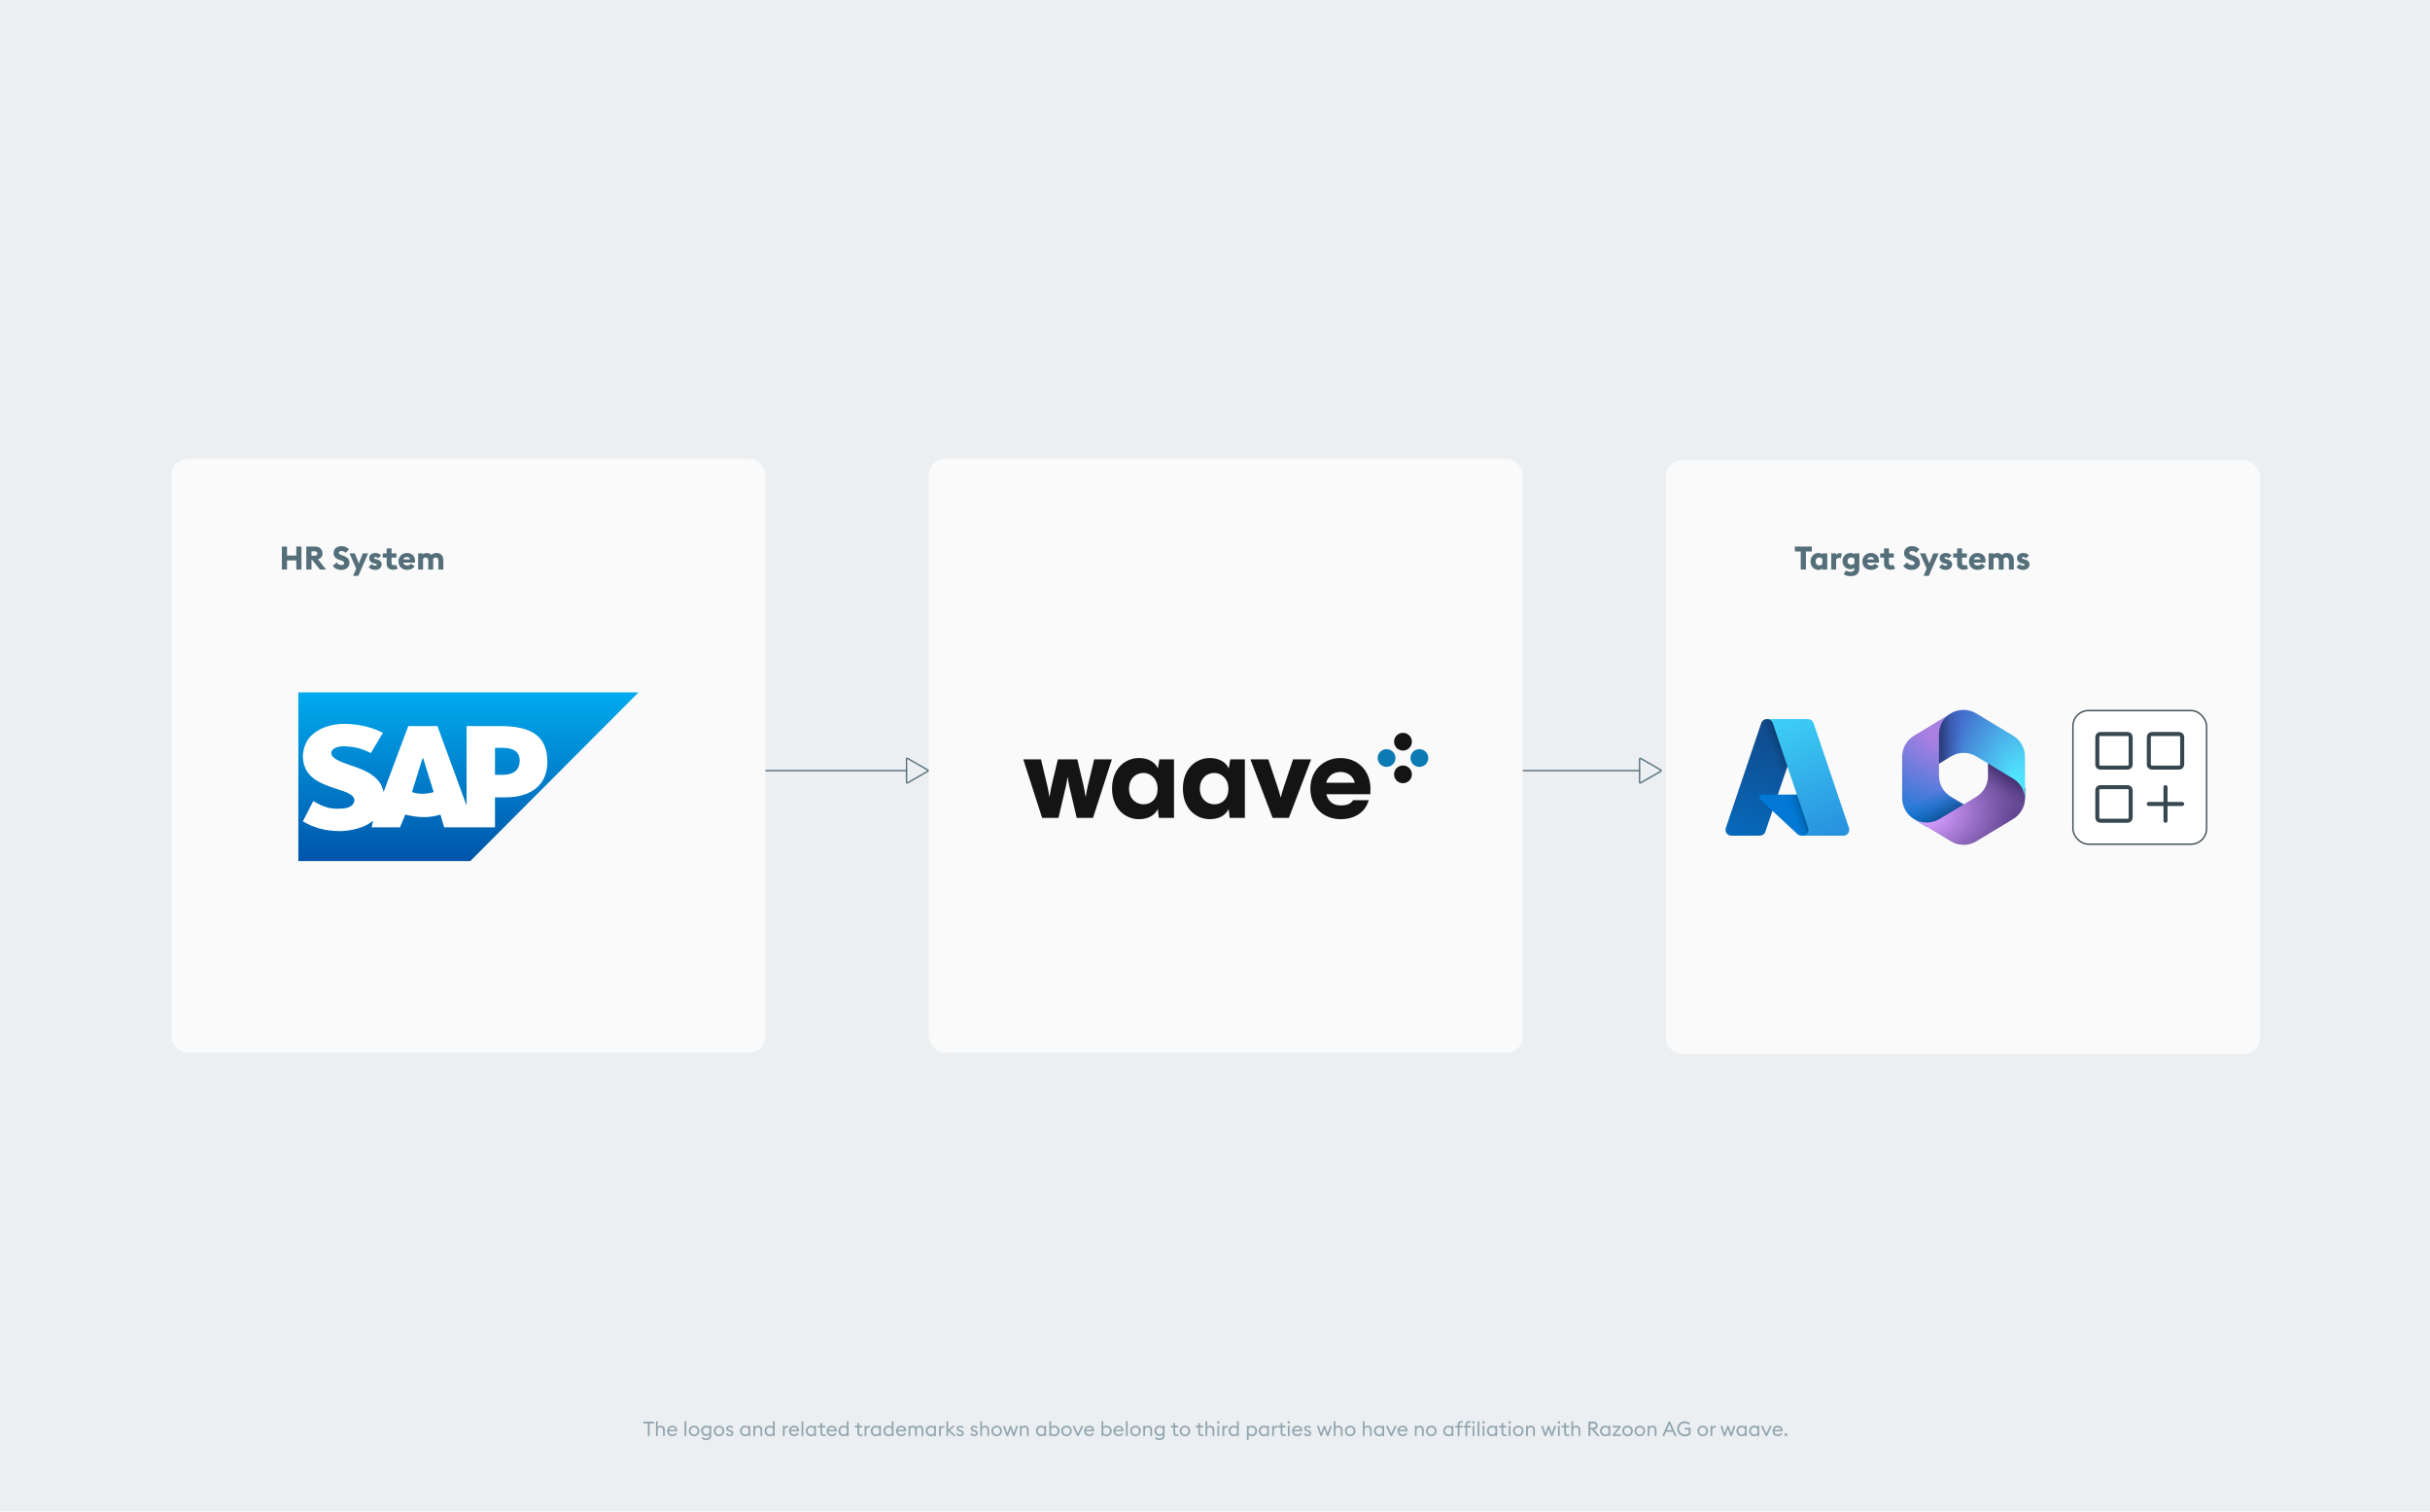 <svg width="1800" height="1120" viewBox="0 0 1800 1120" fill="none" xmlns="http://www.w3.org/2000/svg">
<rect width="1800" height="1120" fill="#ECEFF1"/>
<path d="M1090 571L1215 571" stroke="#546E7A"/>
<path d="M547 571L672 571" stroke="#546E7A"/>
<g filter="url(#filter0_d_6072_71)">
<rect x="127" y="340" width="440" height="440" rx="12" fill="#FAFAFA"/>
</g>
<g filter="url(#filter1_d_6072_71)">
<rect x="688" y="340" width="440" height="440" rx="12" fill="#FAFAFA"/>
</g>
<path d="M208.8 422V404.96H212.616V411.632H219.48V404.96H223.296V422H219.48V415.256H212.616V422H208.8ZM226.894 422V404.96H233.614C236.83 404.96 238.894 407.264 238.894 410.096C238.894 412.304 237.718 413.72 235.558 414.488L241.582 422H236.998L231.334 414.968H230.71V422H226.894ZM230.71 411.728H233.158C234.286 411.728 235.102 411.08 235.102 410.096C235.102 409.064 234.286 408.464 233.158 408.464H230.71V411.728ZM252.77 422.288C250.082 422.288 247.778 421.16 246.458 419.24L249.386 416.768C250.202 417.992 251.666 418.712 252.914 418.712C254.186 418.712 254.978 418.112 254.978 417.296C254.978 416.432 254.306 415.832 252.602 415.256L251.402 414.848C248.642 413.912 247.106 412.256 247.106 409.928C247.106 406.616 249.578 404.672 252.986 404.672C255.05 404.672 256.898 405.32 258.482 407.024L255.986 409.664C255.194 408.704 254.114 408.248 253.034 408.248C252.002 408.248 250.97 408.656 250.97 409.544C250.97 410.456 251.81 410.864 253.61 411.512L254.81 411.944C257.282 412.832 258.89 414.464 258.866 417.032C258.842 420.128 256.37 422.288 252.77 422.288ZM265.443 426.656H261.531L263.859 421.304L258.867 410H262.827L265.803 417.416L268.755 410H272.739L265.443 426.656ZM278.03 422.264C275.942 422.264 274.142 421.568 273.038 420.104L275.438 417.92C275.99 418.712 276.926 419.168 278.03 419.168C278.582 419.168 279.134 418.976 279.134 418.496C279.134 418.088 278.918 417.872 277.67 417.56L276.878 417.368C274.598 416.816 273.422 415.352 273.47 413.432C273.518 411.2 275.462 409.736 278.078 409.736C279.926 409.736 281.342 410.408 282.302 411.728L279.95 413.672C279.398 412.976 278.75 412.712 278.054 412.712C277.598 412.712 277.07 412.88 277.07 413.336C277.07 413.6 277.166 413.96 278.078 414.2L279.182 414.488C281.366 415.064 282.71 416.12 282.71 418.28C282.71 420.608 280.67 422.264 278.03 422.264ZM291.307 422.144C288.451 422.144 286.411 420.656 286.411 417.608V413.144H283.531V410H286.411V406.352H290.035V410H293.635V413.144H290.035V416.864C290.035 418.304 290.611 418.856 291.835 418.856C292.435 418.856 293.107 418.664 293.467 418.472L294.547 421.424C293.971 421.736 292.555 422.144 291.307 422.144ZM301.55 422.264C298.022 422.264 295.166 419.864 295.166 416C295.166 412.424 297.83 409.736 301.478 409.736C304.646 409.736 307.454 411.704 307.454 415.592C307.454 415.904 307.454 416.288 307.382 416.864H298.67C298.886 418.304 300.23 418.976 301.598 418.976C302.99 418.976 304.046 418.304 304.502 417.608L307.19 419.624C306.062 421.208 304.07 422.264 301.55 422.264ZM301.382 412.688C300.326 412.688 299.078 413.168 298.766 414.488H303.854C303.542 413.216 302.438 412.688 301.382 412.688ZM324.762 422V415.856C324.762 414.296 324.33 413.072 322.866 413.072C322.05 413.072 321.234 413.504 320.778 414.224C320.85 414.584 320.874 414.848 320.874 415.208V422H317.25V415.856C317.25 414.296 316.818 413.072 315.354 413.072C314.562 413.072 313.746 413.504 313.362 414.104V422H309.738V410H313.362V410.84C313.938 410.216 315.09 409.736 316.146 409.736C317.538 409.736 318.666 410.288 319.506 411.2C320.202 410.48 321.498 409.736 323.37 409.736C326.922 409.736 328.386 412.232 328.386 415.208V422H324.762Z" fill="#546E7A"/>
<path d="M771.94 605.984L758 562.674H771.12L775.56 581.292C776.02 583.224 776.76 586.549 777.32 590.233H777.5C778.06 586.549 778.7 583.144 779.16 581.292L783.6 562.674H798L802.44 581.292C802.9 583.144 803.54 586.549 804.1 590.233H804.28C804.84 586.549 805.58 583.224 806.04 581.292L810.48 562.674H823.6L809.66 605.984H797.56L792.2 583.124C791.64 580.735 791.18 578.325 790.9 575.936H790.72C790.44 578.325 789.98 580.735 789.42 583.124L784.06 605.984H771.94Z" fill="#141414"/>
<path d="M869.64 562.674V605.984H858.38L857.64 599.433C855.34 604.133 850.54 606.98 843.6 606.98C833.82 606.98 823.74 599.433 823.74 584.319C823.74 569.205 833.8 561.658 843.6 561.658C850.62 561.658 855.42 564.605 857.72 569.404L858.82 562.674H869.64ZM857.46 584.339C857.46 576.792 852.02 572.73 847.2 572.73C840.82 572.73 836.3 577.429 836.3 584.339C836.3 591.249 840.92 595.948 847.2 595.948C852.18 595.948 857.46 592.444 857.46 584.339Z" fill="#141414"/>
<path d="M922.12 562.674V605.984H910.86L910.12 599.433C907.82 604.133 903.02 606.98 896.08 606.98C886.3 606.98 876.22 599.433 876.22 584.319C876.22 569.205 886.28 561.658 896.08 561.658C903.1 561.658 907.9 564.605 910.2 569.404L911.3 562.674H922.12ZM909.92 584.339C909.92 576.792 904.48 572.73 899.68 572.73C893.3 572.73 888.78 577.429 888.78 584.339C888.78 591.249 893.4 595.948 899.68 595.948C904.66 595.948 909.92 592.444 909.92 584.339Z" fill="#141414"/>
<path d="M942.66 605.984L926.22 562.674H939.52L946.36 583.124C947.2 585.713 948.12 588.66 948.58 590.671H948.76C949.22 588.64 950.14 585.693 950.98 583.124L957.82 562.674H971.2L954.76 605.984H942.66Z" fill="#141414"/>
<path d="M1015.06 588.481H982.46C983.84 594.017 987.72 596.765 993.08 596.765C997.98 596.765 1000.56 595.57 1002.32 592.902H1013.86C1011.08 602.938 1001.94 607 993.36 607C979.6 607 970.64 597.322 970.64 584.339C970.64 571.356 979.88 561.678 992.98 561.678C1006.08 561.678 1015.14 571.456 1015.14 584.339C1015.14 586.091 1015.14 586.729 1015.04 588.481H1015.06ZM982.36 579.998H1003.5C1002.66 575.299 998.24 571.973 992.98 571.973C987.44 571.973 983.56 575.199 982.36 579.998Z" fill="#141414"/>
<path d="M1039.24 556.143C1042.89 556.143 1045.84 553.2 1045.84 549.571C1045.84 545.942 1042.89 543 1039.24 543C1035.59 543 1032.64 545.942 1032.64 549.571C1032.64 553.2 1035.59 556.143 1039.24 556.143Z" fill="#141414"/>
<path d="M1051.4 568.23C1055.05 568.23 1058 565.288 1058 561.658C1058 558.029 1055.05 555.087 1051.4 555.087C1047.75 555.087 1044.8 558.029 1044.8 561.658C1044.8 565.288 1047.75 568.23 1051.4 568.23Z" fill="#0C7BB4"/>
<path d="M1027.1 568.23C1030.75 568.23 1033.7 565.288 1033.7 561.658C1033.7 558.029 1030.75 555.087 1027.1 555.087C1023.45 555.087 1020.5 558.029 1020.5 561.658C1020.5 565.288 1023.45 568.23 1027.1 568.23Z" fill="#0C7BB4"/>
<path d="M1039.24 580.337C1042.89 580.337 1045.84 577.395 1045.84 573.765C1045.84 570.136 1042.89 567.194 1039.24 567.194C1035.59 567.194 1032.64 570.136 1032.64 573.765C1032.64 577.395 1035.59 580.337 1039.24 580.337Z" fill="#141414"/>
<g clip-path="url(#clip0_6072_71)">
<path d="M473 513H221V638H348.385" fill="url(#paint0_linear_6072_71)"/>
<path d="M345.616 538V596.889L324.016 538H302.416L284.139 586.889C281.923 574.666 269.185 570.222 259.216 566.889C252.569 564.666 245.369 561.889 245.369 558C245.369 555.222 249.246 552.444 256.446 553C261.431 553.555 265.862 553.555 274.723 558L283.585 543C275.277 538.555 264.2 536.333 255.339 536.333C244.816 536.333 235.954 539.666 230.416 545.222C226.539 549.111 224.877 554.111 224.323 559.666C224.323 567.444 227.092 573 233.185 577.444C238.169 580.777 244.262 583 249.8 584.666C257 586.889 262.539 589.111 262.539 593C261.985 598 256.446 599.111 252.569 599.111C245.923 599.666 240.385 598.555 232.077 593.555L224.323 608.555C232.631 613.555 241.492 615.777 252.016 615.777C259.216 615.777 270.292 613.555 276.385 608L275.277 613H296.323L300.2 603.555C308.508 605.777 317.923 606.333 326.231 603.555L329 613H366.662V590.777H374.416C393.8 590.777 405.431 581.333 405.431 564.666C405.431 545.777 394.354 538 370.539 538H345.616ZM305.185 586.889L312.939 561.889H313.492L321.246 586.889C315.708 588.555 310.169 588.555 305.185 586.889ZM366.662 574.111V554.111H372.2C379.4 554.111 384.939 556.333 384.939 563.555C384.939 571.333 379.4 574.111 372.2 574.111H366.662Z" fill="white"/>
</g>
<g filter="url(#filter2_d_6072_71)">
<rect x="1234" y="341" width="440" height="440" rx="12" fill="#FAFAFA"/>
</g>
<path d="M1333.87 422V408.608H1329.53V404.96H1342.1V408.608H1337.71V422H1333.87ZM1347.04 422.264C1345.31 422.264 1343.9 421.656 1342.79 420.44C1341.69 419.208 1341.14 417.728 1341.14 416C1341.14 414.272 1341.69 412.8 1342.79 411.584C1343.9 410.352 1345.31 409.736 1347.04 409.736C1348.18 409.736 1349.12 410.072 1349.87 410.744V410H1353.5V422H1349.87V421.232C1349.14 421.92 1348.19 422.264 1347.04 422.264ZM1347.59 418.976C1348.54 418.976 1349.3 418.592 1349.87 417.824V414.152C1349.28 413.4 1348.52 413.024 1347.59 413.024C1346.79 413.024 1346.14 413.312 1345.62 413.888C1345.13 414.464 1344.88 415.168 1344.88 416C1344.88 416.832 1345.13 417.536 1345.62 418.112C1346.14 418.688 1346.79 418.976 1347.59 418.976ZM1356.48 422V410H1360.1V411.344C1360.3 410.912 1360.64 410.56 1361.14 410.288C1361.63 410 1362.18 409.856 1362.77 409.856C1363.31 409.856 1363.8 409.936 1364.23 410.096L1363.68 413.48C1363.55 413.384 1363.22 413.336 1362.67 413.336C1361.47 413.336 1360.62 413.696 1360.1 414.416V422H1356.48ZM1370.9 426.896C1368.71 426.896 1366.96 426.384 1365.65 425.36L1367.54 422.648C1368.49 423.368 1369.59 423.728 1370.86 423.728C1371.61 423.728 1372.26 423.528 1372.82 423.128C1373.38 422.728 1373.66 422.152 1373.66 421.4V420.704C1372.93 421.392 1371.97 421.736 1370.78 421.736C1369.07 421.736 1367.65 421.16 1366.51 420.008C1365.38 418.856 1364.81 417.432 1364.81 415.736C1364.81 414.04 1365.38 412.616 1366.51 411.464C1367.65 410.312 1369.07 409.736 1370.78 409.736C1371.95 409.736 1372.91 410.072 1373.66 410.744V410H1377.29V421.352C1377.29 422.2 1377.16 422.952 1376.9 423.608C1376.65 424.264 1376.31 424.792 1375.9 425.192C1375.5 425.592 1375.01 425.92 1374.43 426.176C1373.86 426.448 1373.28 426.632 1372.7 426.728C1372.14 426.84 1371.54 426.896 1370.9 426.896ZM1371.38 418.448C1372.33 418.448 1373.09 418.064 1373.66 417.296V414.152C1373.07 413.4 1372.31 413.024 1371.38 413.024C1370.55 413.024 1369.87 413.28 1369.34 413.792C1368.82 414.288 1368.55 414.936 1368.55 415.736C1368.55 416.536 1368.82 417.192 1369.34 417.704C1369.87 418.2 1370.55 418.448 1371.38 418.448ZM1385.93 422.264C1384.13 422.264 1382.61 421.696 1381.37 420.56C1380.16 419.408 1379.55 417.888 1379.55 416C1379.55 414.208 1380.15 412.72 1381.35 411.536C1382.55 410.336 1384.05 409.736 1385.86 409.736C1387.54 409.736 1388.96 410.248 1390.11 411.272C1391.26 412.296 1391.84 413.736 1391.84 415.592C1391.84 416.056 1391.81 416.48 1391.77 416.864H1383.05C1383.15 417.552 1383.48 418.08 1384.04 418.448C1384.6 418.8 1385.25 418.976 1385.98 418.976C1386.64 418.976 1387.22 418.848 1387.73 418.592C1388.25 418.32 1388.63 417.992 1388.89 417.608L1391.57 419.624C1391 420.44 1390.22 421.088 1389.25 421.568C1388.27 422.032 1387.17 422.264 1385.93 422.264ZM1383.15 414.488H1388.24C1388.09 413.896 1387.79 413.448 1387.33 413.144C1386.86 412.84 1386.34 412.688 1385.77 412.688C1385.16 412.688 1384.61 412.84 1384.11 413.144C1383.61 413.432 1383.29 413.88 1383.15 414.488ZM1400.49 422.144C1399 422.144 1397.81 421.76 1396.91 420.992C1396.03 420.224 1395.59 419.096 1395.59 417.608V413.144H1392.71V410H1395.59V406.352H1399.22V410H1402.82V413.144H1399.22V416.864C1399.22 417.568 1399.36 418.08 1399.65 418.4C1399.94 418.704 1400.39 418.856 1401.02 418.856C1401.62 418.856 1402.17 418.728 1402.65 418.472L1403.73 421.424C1403.42 421.6 1402.95 421.768 1402.31 421.928C1401.67 422.072 1401.06 422.144 1400.49 422.144ZM1416.09 422.288C1414.75 422.288 1413.52 422.024 1412.42 421.496C1411.33 420.952 1410.45 420.2 1409.78 419.24L1412.71 416.768C1413.12 417.36 1413.65 417.832 1414.29 418.184C1414.95 418.536 1415.59 418.712 1416.23 418.712C1416.86 418.712 1417.35 418.584 1417.72 418.328C1418.11 418.056 1418.3 417.712 1418.3 417.296C1418.3 416.864 1418.11 416.488 1417.75 416.168C1417.38 415.848 1416.77 415.544 1415.92 415.256L1414.72 414.848C1411.86 413.888 1410.43 412.248 1410.43 409.928C1410.43 408.312 1410.97 407.032 1412.06 406.088C1413.16 405.144 1414.58 404.672 1416.31 404.672C1418.51 404.672 1420.35 405.456 1421.8 407.024L1419.31 409.664C1418.52 408.72 1417.54 408.248 1416.35 408.248C1415.79 408.248 1415.31 408.36 1414.89 408.584C1414.49 408.808 1414.29 409.128 1414.29 409.544C1414.29 409.976 1414.48 410.328 1414.87 410.6C1415.25 410.856 1415.94 411.16 1416.93 411.512L1418.13 411.944C1420.85 412.92 1422.2 414.616 1422.19 417.032C1422.19 418.584 1421.61 419.848 1420.46 420.824C1419.32 421.8 1417.87 422.288 1416.09 422.288ZM1428.76 426.656H1424.85L1427.18 421.304L1422.19 410H1426.15L1429.12 417.416L1432.08 410H1436.06L1428.76 426.656ZM1441.35 422.264C1439.13 422.264 1437.46 421.544 1436.36 420.104L1438.76 417.92C1439.33 418.752 1440.2 419.168 1441.35 419.168C1442.09 419.168 1442.45 418.944 1442.45 418.496C1442.45 418.288 1442.36 418.12 1442.17 417.992C1441.97 417.848 1441.58 417.704 1440.99 417.56L1440.2 417.368C1439.06 417.096 1438.2 416.616 1437.61 415.928C1437.03 415.24 1436.76 414.408 1436.79 413.432C1436.82 412.328 1437.26 411.44 1438.11 410.768C1438.97 410.08 1440.07 409.736 1441.4 409.736C1443.25 409.736 1444.66 410.4 1445.62 411.728L1443.27 413.672C1442.76 413.032 1442.13 412.712 1441.37 412.712C1440.72 412.712 1440.39 412.92 1440.39 413.336C1440.39 413.72 1440.73 414.008 1441.4 414.2L1442.5 414.488C1443.65 414.792 1444.53 415.248 1445.12 415.856C1445.73 416.448 1446.03 417.256 1446.03 418.28C1446.03 419.416 1445.57 420.368 1444.66 421.136C1443.77 421.888 1442.66 422.264 1441.35 422.264ZM1454.63 422.144C1453.14 422.144 1451.95 421.76 1451.05 420.992C1450.17 420.224 1449.73 419.096 1449.73 417.608V413.144H1446.85V410H1449.73V406.352H1453.36V410H1456.96V413.144H1453.36V416.864C1453.36 417.568 1453.5 418.08 1453.79 418.4C1454.08 418.704 1454.53 418.856 1455.16 418.856C1455.76 418.856 1456.31 418.728 1456.79 418.472L1457.87 421.424C1457.56 421.6 1457.09 421.768 1456.45 421.928C1455.81 422.072 1455.2 422.144 1454.63 422.144ZM1464.87 422.264C1463.06 422.264 1461.54 421.696 1460.31 420.56C1459.09 419.408 1458.49 417.888 1458.49 416C1458.49 414.208 1459.09 412.72 1460.29 411.536C1461.49 410.336 1462.99 409.736 1464.8 409.736C1466.48 409.736 1467.89 410.248 1469.05 411.272C1470.2 412.296 1470.77 413.736 1470.77 415.592C1470.77 416.056 1470.75 416.48 1470.7 416.864H1461.99C1462.09 417.552 1462.41 418.08 1462.97 418.448C1463.53 418.8 1464.18 418.976 1464.92 418.976C1465.57 418.976 1466.16 418.848 1466.67 418.592C1467.18 418.32 1467.57 417.992 1467.82 417.608L1470.51 419.624C1469.93 420.44 1469.16 421.088 1468.18 421.568C1467.21 422.032 1466.1 422.264 1464.87 422.264ZM1462.09 414.488H1467.17C1467.03 413.896 1466.73 413.448 1466.26 413.144C1465.8 412.84 1465.28 412.688 1464.7 412.688C1464.09 412.688 1463.54 412.84 1463.05 413.144C1462.55 413.432 1462.23 413.88 1462.09 414.488ZM1488.08 422V415.856C1488.08 414 1487.45 413.072 1486.19 413.072C1485.26 413.072 1484.56 413.456 1484.1 414.224C1484.16 414.496 1484.19 414.824 1484.19 415.208V422H1480.57V415.856C1480.57 414 1479.94 413.072 1478.67 413.072C1478.27 413.072 1477.89 413.168 1477.52 413.36C1477.15 413.552 1476.87 413.8 1476.68 414.104V422H1473.06V410H1476.68V410.84C1476.97 410.52 1477.37 410.256 1477.88 410.048C1478.41 409.84 1478.94 409.736 1479.47 409.736C1480.83 409.736 1481.95 410.224 1482.83 411.2C1483.74 410.224 1485.03 409.736 1486.69 409.736C1488.37 409.736 1489.63 410.248 1490.46 411.272C1491.29 412.296 1491.71 413.608 1491.71 415.208V422H1488.08ZM1498.66 422.264C1496.43 422.264 1494.77 421.544 1493.66 420.104L1496.06 417.92C1496.64 418.752 1497.5 419.168 1498.66 419.168C1499.39 419.168 1499.76 418.944 1499.76 418.496C1499.76 418.288 1499.66 418.12 1499.47 417.992C1499.28 417.848 1498.89 417.704 1498.3 417.56L1497.5 417.368C1496.37 417.096 1495.5 416.616 1494.91 415.928C1494.34 415.24 1494.06 414.408 1494.1 413.432C1494.13 412.328 1494.57 411.44 1495.42 410.768C1496.28 410.08 1497.38 409.736 1498.7 409.736C1500.56 409.736 1501.97 410.4 1502.93 411.728L1500.58 413.672C1500.06 413.032 1499.43 412.712 1498.68 412.712C1498.02 412.712 1497.7 412.92 1497.7 413.336C1497.7 413.72 1498.03 414.008 1498.7 414.2L1499.81 414.488C1500.96 414.792 1501.83 415.248 1502.42 415.856C1503.03 416.448 1503.34 417.256 1503.34 418.28C1503.34 419.416 1502.88 420.368 1501.97 421.136C1501.07 421.888 1499.97 422.264 1498.66 422.264Z" fill="#546E7A"/>
<path d="M1308.73 532.816H1335.85L1307.69 616.24C1307.4 617.098 1306.85 617.843 1306.12 618.37C1305.38 618.898 1304.5 619.182 1303.6 619.182H1282.49C1281.8 619.182 1281.13 619.019 1280.52 618.706C1279.91 618.393 1279.38 617.94 1278.98 617.383C1278.58 616.826 1278.32 616.182 1278.22 615.504C1278.12 614.826 1278.18 614.134 1278.4 613.484L1304.63 535.758C1304.92 534.901 1305.47 534.155 1306.2 533.627C1306.94 533.099 1307.82 532.817 1308.73 532.816Z" fill="url(#paint1_linear_6072_71)"/>
<path d="M1348.14 588.771H1305.13C1304.73 588.771 1304.34 588.891 1304.01 589.116C1303.68 589.341 1303.42 589.66 1303.28 590.032C1303.13 590.404 1303.1 590.811 1303.19 591.201C1303.27 591.591 1303.48 591.946 1303.77 592.218L1331.41 618.014C1332.21 618.765 1333.27 619.182 1334.37 619.182H1358.73L1348.14 588.771Z" fill="#0078D4"/>
<path d="M1308.73 532.816C1307.81 532.813 1306.92 533.102 1306.18 533.642C1305.44 534.181 1304.9 534.943 1304.62 535.815L1278.43 613.413C1278.2 614.065 1278.12 614.764 1278.22 615.45C1278.31 616.136 1278.57 616.79 1278.96 617.356C1279.36 617.922 1279.89 618.383 1280.51 618.701C1281.12 619.019 1281.81 619.184 1282.5 619.182H1304.15C1304.96 619.038 1305.71 618.682 1306.34 618.152C1306.96 617.621 1307.43 616.934 1307.71 616.161L1312.93 600.769L1331.58 618.17C1332.37 618.816 1333.35 619.174 1334.36 619.182H1358.62L1347.98 588.772L1316.96 588.779L1335.95 532.816H1308.73Z" fill="url(#paint2_linear_6072_71)"/>
<path d="M1343.37 535.754C1343.08 534.898 1342.53 534.154 1341.8 533.627C1341.06 533.1 1340.18 532.816 1339.28 532.816H1309.05C1309.95 532.816 1310.83 533.1 1311.57 533.627C1312.3 534.154 1312.85 534.898 1313.14 535.754L1339.37 613.483C1339.59 614.133 1339.66 614.825 1339.55 615.503C1339.45 616.182 1339.19 616.826 1338.79 617.383C1338.39 617.94 1337.86 618.394 1337.25 618.707C1336.64 619.02 1335.97 619.183 1335.28 619.183H1365.51C1366.2 619.183 1366.87 619.019 1367.48 618.706C1368.09 618.393 1368.62 617.939 1369.02 617.382C1369.42 616.825 1369.68 616.181 1369.78 615.503C1369.88 614.825 1369.82 614.133 1369.6 613.483L1343.37 535.754Z" fill="url(#paint3_linear_6072_71)"/>
<g clip-path="url(#clip1_6072_71)">
<path d="M1445.59 528.332L1445.08 528.641C1444.27 529.132 1443.5 529.682 1442.79 530.282L1444.26 529.246H1456.77L1459.05 546.455L1447.67 557.819L1436.3 565.717V574.825C1436.3 581.187 1439.63 587.085 1445.08 590.38L1457.05 597.621L1431.75 612.365H1426.87L1417.78 606.865C1412.33 603.571 1409 597.672 1409 591.311V560.684C1409 554.32 1412.33 548.42 1417.78 545.126L1445.08 528.63C1445.25 528.528 1445.42 528.428 1445.59 528.332Z" fill="url(#paint4_radial_6072_71)"/>
<path d="M1445.59 528.332L1445.08 528.641C1444.27 529.132 1443.5 529.682 1442.79 530.282L1444.26 529.246H1456.77L1459.05 546.455L1447.67 557.819L1436.3 565.717V574.825C1436.3 581.187 1439.63 587.085 1445.08 590.38L1457.05 597.621L1431.75 612.365H1426.87L1417.78 606.865C1412.33 603.571 1409 597.672 1409 591.311V560.684C1409 554.32 1412.33 548.42 1417.78 545.126L1445.08 528.63C1445.25 528.528 1445.42 528.428 1445.59 528.332Z" fill="url(#paint5_linear_6072_71)"/>
<path d="M1472.7 564.637V574.819C1472.7 581.181 1469.37 587.079 1463.92 590.374L1436.62 606.882C1431.04 610.259 1424.09 610.381 1418.41 607.247L1445.08 623.373C1450.87 626.876 1458.13 626.876 1463.92 623.373L1491.22 606.865C1496.67 603.571 1500 597.672 1500 591.31V583.955L1497.72 580.546L1472.7 564.637Z" fill="url(#paint6_radial_6072_71)"/>
<path d="M1472.7 564.637V574.819C1472.7 581.181 1469.37 587.079 1463.92 590.374L1436.62 606.882C1431.04 610.259 1424.09 610.381 1418.41 607.247L1445.08 623.373C1450.87 626.876 1458.13 626.876 1463.92 623.373L1491.22 606.865C1496.67 603.571 1500 597.672 1500 591.31V583.955L1497.72 580.546L1472.7 564.637Z" fill="url(#paint7_linear_6072_71)"/>
<path d="M1491.22 545.126L1463.92 528.629C1458.31 525.238 1451.32 525.133 1445.62 528.314L1445.08 528.642C1439.63 531.936 1436.3 537.836 1436.3 544.199V565.754L1445.08 560.448C1450.87 556.948 1458.13 556.948 1463.92 560.448L1491.22 576.944C1496.5 580.135 1499.79 585.772 1499.99 591.906C1500 591.708 1500 591.51 1500 591.31V560.683C1500 554.32 1496.67 548.42 1491.22 545.126Z" fill="url(#paint8_radial_6072_71)"/>
<path d="M1491.22 545.126L1463.92 528.629C1458.31 525.238 1451.32 525.133 1445.62 528.314L1445.08 528.642C1439.63 531.936 1436.3 537.836 1436.3 544.199V565.754L1445.08 560.448C1450.87 556.948 1458.13 556.948 1463.92 560.448L1491.22 576.944C1496.5 580.135 1499.79 585.772 1499.99 591.906C1500 591.708 1500 591.51 1500 591.31V560.683C1500 554.32 1496.67 548.42 1491.22 545.126Z" fill="url(#paint9_linear_6072_71)"/>
</g>
<rect x="1535.5" y="526.5" width="99" height="99" rx="11.5" fill="white" stroke="#37474F"/>
<path d="M1616.43 595.694H1591.73M1604.08 583.246V608.143M1576.03 568.755H1555.81C1554.57 568.755 1553.57 567.744 1553.57 566.495V546.117C1553.57 544.869 1554.57 543.857 1555.81 543.857H1576.03C1577.27 543.857 1578.27 544.869 1578.27 546.117V566.498C1578.27 567.744 1577.27 568.758 1576.03 568.758V568.755ZM1616.43 566.495C1616.43 567.741 1615.43 568.755 1614.19 568.755H1593.97C1592.73 568.755 1591.73 567.744 1591.73 566.495V546.117C1591.73 544.872 1592.73 543.86 1593.97 543.86H1614.19C1615.43 543.86 1616.43 544.872 1616.43 546.117V566.495ZM1576.03 608.143H1555.81C1554.57 608.143 1553.57 607.132 1553.57 605.886V585.506C1553.57 584.257 1554.57 583.246 1555.81 583.246H1576.03C1577.27 583.246 1578.27 584.257 1578.27 585.506V605.886C1578.27 607.132 1577.27 608.143 1576.03 608.143Z" stroke="#37474F" stroke-width="3" stroke-linecap="round" stroke-linejoin="round"/>
<path d="M1230.25 570.567C1230.58 570.76 1230.58 571.24 1230.25 571.433L1215.25 580.094C1214.92 580.286 1214.5 580.045 1214.5 579.66L1214.5 562.34C1214.5 561.955 1214.92 561.714 1215.25 561.906L1230.25 570.567Z" stroke="#546E7A"/>
<path d="M687.25 570.567C687.583 570.76 687.583 571.24 687.25 571.433L672.25 580.094C671.917 580.286 671.5 580.045 671.5 579.66L671.5 562.34C671.5 561.955 671.917 561.714 672.25 561.906L687.25 570.567Z" stroke="#546E7A"/>
<path d="M479.859 1064V1054.67H476.544V1053.35H484.539V1054.67H481.224V1064H479.859ZM487.202 1064H485.912V1053.05H487.202V1057.44C487.702 1056.71 488.492 1056.35 489.572 1056.35C490.422 1056.35 491.107 1056.62 491.627 1057.17C492.157 1057.72 492.422 1058.46 492.422 1059.39V1064H491.147V1059.59C491.147 1058.94 490.977 1058.43 490.637 1058.07C490.307 1057.71 489.852 1057.53 489.272 1057.53C488.232 1057.53 487.542 1058.03 487.202 1059.02V1064ZM498.045 1064.15C496.895 1064.15 495.96 1063.78 495.24 1063.04C494.52 1062.3 494.16 1061.37 494.16 1060.25C494.16 1059.14 494.525 1058.21 495.255 1057.47C495.985 1056.72 496.92 1056.35 498.06 1056.35C499.07 1056.35 499.915 1056.69 500.595 1057.37C501.285 1058.04 501.63 1058.95 501.63 1060.11C501.63 1060.26 501.625 1060.39 501.615 1060.5H495.465C495.485 1061.2 495.735 1061.79 496.215 1062.26C496.705 1062.73 497.32 1062.96 498.06 1062.96C499.11 1062.96 499.89 1062.53 500.4 1061.66L501.42 1062.36C500.69 1063.55 499.565 1064.15 498.045 1064.15ZM495.555 1059.45H500.31C500.21 1058.85 499.945 1058.38 499.515 1058.03C499.095 1057.67 498.595 1057.49 498.015 1057.49C497.425 1057.49 496.895 1057.67 496.425 1058.03C495.965 1058.38 495.675 1058.85 495.555 1059.45ZM507.079 1064V1053.05H508.369V1064H507.079ZM514.144 1064.15C513.014 1064.15 512.074 1063.77 511.324 1063.02C510.584 1062.26 510.214 1061.34 510.214 1060.25C510.214 1059.16 510.584 1058.24 511.324 1057.49C512.074 1056.73 513.014 1056.35 514.144 1056.35C515.264 1056.35 516.194 1056.73 516.934 1057.49C517.684 1058.24 518.059 1059.16 518.059 1060.25C518.059 1061.34 517.684 1062.26 516.934 1063.02C516.194 1063.77 515.264 1064.15 514.144 1064.15ZM512.254 1062.17C512.744 1062.69 513.374 1062.95 514.144 1062.95C514.914 1062.95 515.539 1062.69 516.019 1062.17C516.499 1061.65 516.739 1061.01 516.739 1060.25C516.739 1059.49 516.499 1058.85 516.019 1058.33C515.539 1057.81 514.914 1057.55 514.144 1057.55C513.374 1057.55 512.744 1057.81 512.254 1058.33C511.774 1058.85 511.534 1059.49 511.534 1060.25C511.534 1061.01 511.774 1061.65 512.254 1062.17ZM523.106 1067.06C522.366 1067.06 521.701 1066.94 521.111 1066.69C520.531 1066.44 520.071 1066.1 519.731 1065.68L520.616 1064.78C521.246 1065.52 522.076 1065.89 523.106 1065.89C523.766 1065.89 524.341 1065.69 524.831 1065.28C525.321 1064.88 525.566 1064.29 525.566 1063.51V1062.93C524.966 1063.59 524.151 1063.92 523.121 1063.92C522.021 1063.92 521.111 1063.56 520.391 1062.83C519.681 1062.09 519.326 1061.19 519.326 1060.13C519.326 1059.07 519.686 1058.17 520.406 1057.44C521.126 1056.71 522.031 1056.35 523.121 1056.35C524.151 1056.35 524.966 1056.67 525.566 1057.32V1056.5H526.856V1063.55C526.856 1064.69 526.501 1065.56 525.791 1066.16C525.081 1066.76 524.186 1067.06 523.106 1067.06ZM523.226 1062.72C524.276 1062.72 525.056 1062.31 525.566 1061.49V1058.76C525.056 1057.94 524.276 1057.53 523.226 1057.53C522.486 1057.53 521.871 1057.78 521.381 1058.28C520.901 1058.78 520.661 1059.4 520.661 1060.13C520.661 1060.87 520.901 1061.49 521.381 1061.99C521.871 1062.48 522.486 1062.72 523.226 1062.72ZM532.616 1064.15C531.486 1064.15 530.546 1063.77 529.796 1063.02C529.056 1062.26 528.686 1061.34 528.686 1060.25C528.686 1059.16 529.056 1058.24 529.796 1057.49C530.546 1056.73 531.486 1056.35 532.616 1056.35C533.736 1056.35 534.666 1056.73 535.406 1057.49C536.156 1058.24 536.531 1059.16 536.531 1060.25C536.531 1061.34 536.156 1062.26 535.406 1063.02C534.666 1063.77 533.736 1064.15 532.616 1064.15ZM530.726 1062.17C531.216 1062.69 531.846 1062.95 532.616 1062.95C533.386 1062.95 534.011 1062.69 534.491 1062.17C534.971 1061.65 535.211 1061.01 535.211 1060.25C535.211 1059.49 534.971 1058.85 534.491 1058.33C534.011 1057.81 533.386 1057.55 532.616 1057.55C531.846 1057.55 531.216 1057.81 530.726 1058.33C530.246 1058.85 530.006 1059.49 530.006 1060.25C530.006 1061.01 530.246 1061.65 530.726 1062.17ZM540.633 1064.15C539.943 1064.15 539.338 1064.01 538.818 1063.71C538.298 1063.41 537.923 1062.98 537.693 1062.41L538.743 1061.82C538.883 1062.19 539.128 1062.48 539.478 1062.69C539.828 1062.9 540.218 1063.01 540.648 1063.01C541.018 1063.01 541.328 1062.92 541.578 1062.74C541.828 1062.56 541.953 1062.31 541.953 1062C541.953 1061.73 541.853 1061.51 541.653 1061.33C541.463 1061.15 541.128 1060.98 540.648 1060.83L539.898 1060.59C538.648 1060.23 538.023 1059.5 538.023 1058.4C538.023 1057.78 538.268 1057.29 538.758 1056.92C539.258 1056.54 539.873 1056.35 540.603 1056.35C541.743 1056.35 542.568 1056.78 543.078 1057.65L542.118 1058.31C541.708 1057.74 541.188 1057.46 540.558 1057.46C540.218 1057.46 539.923 1057.54 539.673 1057.71C539.433 1057.87 539.313 1058.09 539.313 1058.36C539.313 1058.61 539.388 1058.82 539.538 1059C539.698 1059.17 539.978 1059.32 540.378 1059.44L541.203 1059.69C542.563 1060.11 543.243 1060.85 543.243 1061.9C543.243 1062.6 542.998 1063.15 542.508 1063.55C542.028 1063.95 541.403 1064.15 540.633 1064.15ZM551.934 1064.15C550.834 1064.15 549.929 1063.77 549.219 1063.02C548.509 1062.26 548.154 1061.34 548.154 1060.25C548.154 1059.16 548.509 1058.24 549.219 1057.49C549.929 1056.73 550.834 1056.35 551.934 1056.35C552.964 1056.35 553.779 1056.67 554.379 1057.32V1056.5H555.669V1064H554.379V1063.17C553.779 1063.82 552.964 1064.15 551.934 1064.15ZM552.039 1062.96C553.089 1062.96 553.869 1062.55 554.379 1061.72V1058.76C553.869 1057.94 553.089 1057.53 552.039 1057.53C551.299 1057.53 550.689 1057.8 550.209 1058.33C549.729 1058.85 549.489 1059.49 549.489 1060.25C549.489 1061.01 549.729 1061.65 550.209 1062.18C550.689 1062.7 551.299 1062.96 552.039 1062.96ZM558.099 1064V1056.5H559.389V1057.44C559.889 1056.71 560.679 1056.35 561.759 1056.35C562.609 1056.35 563.294 1056.62 563.814 1057.17C564.344 1057.72 564.609 1058.46 564.609 1059.39V1064H563.334V1059.59C563.334 1058.94 563.164 1058.43 562.824 1058.07C562.494 1057.71 562.039 1057.53 561.459 1057.53C560.419 1057.53 559.729 1058.03 559.389 1059.02V1064H558.099ZM570.127 1064.15C569.027 1064.15 568.122 1063.77 567.412 1063.02C566.702 1062.26 566.347 1061.34 566.347 1060.25C566.347 1059.16 566.702 1058.24 567.412 1057.49C568.122 1056.73 569.027 1056.35 570.127 1056.35C571.157 1056.35 571.972 1056.67 572.572 1057.32V1053.05H573.862V1064H572.572V1063.17C571.972 1063.82 571.157 1064.15 570.127 1064.15ZM570.232 1062.96C571.282 1062.96 572.062 1062.55 572.572 1061.72V1058.76C572.062 1057.94 571.282 1057.53 570.232 1057.53C569.492 1057.53 568.882 1057.8 568.402 1058.33C567.922 1058.85 567.682 1059.49 567.682 1060.25C567.682 1061.01 567.922 1061.65 568.402 1062.18C568.882 1062.7 569.492 1062.96 570.232 1062.96ZM579.911 1064V1056.5H581.201V1057.61C581.351 1057.29 581.616 1057.01 581.996 1056.78C582.386 1056.54 582.796 1056.43 583.226 1056.43C583.446 1056.43 583.666 1056.45 583.886 1056.5L583.721 1057.79C583.541 1057.73 583.326 1057.7 583.076 1057.7C582.676 1057.7 582.296 1057.83 581.936 1058.09C581.586 1058.34 581.341 1058.69 581.201 1059.14V1064H579.911ZM588.323 1064.15C587.173 1064.15 586.238 1063.78 585.518 1063.04C584.798 1062.3 584.438 1061.37 584.438 1060.25C584.438 1059.14 584.803 1058.21 585.533 1057.47C586.263 1056.72 587.198 1056.35 588.338 1056.35C589.348 1056.35 590.193 1056.69 590.873 1057.37C591.563 1058.04 591.908 1058.95 591.908 1060.11C591.908 1060.26 591.903 1060.39 591.893 1060.5H585.743C585.763 1061.2 586.013 1061.79 586.493 1062.26C586.983 1062.73 587.598 1062.96 588.338 1062.96C589.388 1062.96 590.168 1062.53 590.678 1061.66L591.698 1062.36C590.968 1063.55 589.843 1064.15 588.323 1064.15ZM585.833 1059.45H590.588C590.488 1058.85 590.223 1058.38 589.793 1058.03C589.373 1057.67 588.873 1057.49 588.293 1057.49C587.703 1057.49 587.173 1057.67 586.703 1058.03C586.243 1058.38 585.953 1058.85 585.833 1059.45ZM593.739 1064V1053.05H595.029V1064H593.739ZM600.669 1064.15C599.569 1064.15 598.664 1063.77 597.954 1063.02C597.244 1062.26 596.889 1061.34 596.889 1060.25C596.889 1059.16 597.244 1058.24 597.954 1057.49C598.664 1056.73 599.569 1056.35 600.669 1056.35C601.699 1056.35 602.514 1056.67 603.114 1057.32V1056.5H604.404V1064H603.114V1063.17C602.514 1063.82 601.699 1064.15 600.669 1064.15ZM600.774 1062.96C601.824 1062.96 602.604 1062.55 603.114 1061.72V1058.76C602.604 1057.94 601.824 1057.53 600.774 1057.53C600.034 1057.53 599.424 1057.8 598.944 1058.33C598.464 1058.85 598.224 1059.49 598.224 1060.25C598.224 1061.01 598.464 1061.65 598.944 1062.18C599.424 1062.7 600.034 1062.96 600.774 1062.96ZM610.045 1064.08C609.375 1064.08 608.815 1063.88 608.365 1063.49C607.925 1063.09 607.705 1062.52 607.705 1061.78V1057.68H605.815V1056.5H607.705V1054.37H608.995V1056.5H611.32V1057.68H608.995V1061.61C608.995 1062.48 609.395 1062.92 610.195 1062.92C610.595 1062.92 610.955 1062.82 611.275 1062.63L611.665 1063.73C611.225 1063.96 610.685 1064.08 610.045 1064.08ZM616.228 1064.15C615.078 1064.15 614.143 1063.78 613.423 1063.04C612.703 1062.3 612.343 1061.37 612.343 1060.25C612.343 1059.14 612.708 1058.21 613.438 1057.47C614.168 1056.72 615.103 1056.35 616.243 1056.35C617.253 1056.35 618.098 1056.69 618.778 1057.37C619.468 1058.04 619.813 1058.95 619.813 1060.11C619.813 1060.26 619.808 1060.39 619.798 1060.5H613.648C613.668 1061.2 613.918 1061.79 614.398 1062.26C614.888 1062.73 615.503 1062.96 616.243 1062.96C617.293 1062.96 618.073 1062.53 618.583 1061.66L619.603 1062.36C618.873 1063.55 617.748 1064.15 616.228 1064.15ZM613.738 1059.45H618.493C618.393 1058.85 618.128 1058.38 617.698 1058.03C617.278 1057.67 616.778 1057.49 616.198 1057.49C615.608 1057.49 615.078 1057.67 614.608 1058.03C614.148 1058.38 613.858 1058.85 613.738 1059.45ZM624.839 1064.15C623.739 1064.15 622.834 1063.77 622.124 1063.02C621.414 1062.26 621.059 1061.34 621.059 1060.25C621.059 1059.16 621.414 1058.24 622.124 1057.49C622.834 1056.73 623.739 1056.35 624.839 1056.35C625.869 1056.35 626.684 1056.67 627.284 1057.32V1053.05H628.574V1064H627.284V1063.17C626.684 1063.82 625.869 1064.15 624.839 1064.15ZM624.944 1062.96C625.994 1062.96 626.774 1062.55 627.284 1061.72V1058.76C626.774 1057.94 625.994 1057.53 624.944 1057.53C624.204 1057.53 623.594 1057.8 623.114 1058.33C622.634 1058.85 622.394 1059.49 622.394 1060.25C622.394 1061.01 622.634 1061.65 623.114 1062.18C623.594 1062.7 624.204 1062.96 624.944 1062.96ZM637.452 1064.08C636.782 1064.08 636.222 1063.88 635.772 1063.49C635.332 1063.09 635.112 1062.52 635.112 1061.78V1057.68H633.222V1056.5H635.112V1054.37H636.402V1056.5H638.727V1057.68H636.402V1061.61C636.402 1062.48 636.802 1062.92 637.602 1062.92C638.002 1062.92 638.362 1062.82 638.682 1062.63L639.072 1063.73C638.632 1063.96 638.092 1064.08 637.452 1064.08ZM640.467 1064V1056.5H641.757V1057.61C641.907 1057.29 642.172 1057.01 642.552 1056.78C642.942 1056.54 643.352 1056.43 643.782 1056.43C644.002 1056.43 644.222 1056.45 644.442 1056.5L644.277 1057.79C644.097 1057.73 643.882 1057.7 643.632 1057.7C643.232 1057.7 642.852 1057.83 642.492 1058.09C642.142 1058.34 641.897 1058.69 641.757 1059.14V1064H640.467ZM648.789 1064.15C647.689 1064.15 646.784 1063.77 646.074 1063.02C645.364 1062.26 645.009 1061.34 645.009 1060.25C645.009 1059.16 645.364 1058.24 646.074 1057.49C646.784 1056.73 647.689 1056.35 648.789 1056.35C649.819 1056.35 650.634 1056.67 651.234 1057.32V1056.5H652.524V1064H651.234V1063.17C650.634 1063.82 649.819 1064.15 648.789 1064.15ZM648.894 1062.96C649.944 1062.96 650.724 1062.55 651.234 1061.72V1058.76C650.724 1057.94 649.944 1057.53 648.894 1057.53C648.154 1057.53 647.544 1057.8 647.064 1058.33C646.584 1058.85 646.344 1059.49 646.344 1060.25C646.344 1061.01 646.584 1061.65 647.064 1062.18C647.544 1062.7 648.154 1062.96 648.894 1062.96ZM658.15 1064.15C657.05 1064.15 656.145 1063.77 655.435 1063.02C654.725 1062.26 654.37 1061.34 654.37 1060.25C654.37 1059.16 654.725 1058.24 655.435 1057.49C656.145 1056.73 657.05 1056.35 658.15 1056.35C659.18 1056.35 659.995 1056.67 660.595 1057.32V1053.05H661.885V1064H660.595V1063.17C659.995 1063.82 659.18 1064.15 658.15 1064.15ZM658.255 1062.96C659.305 1062.96 660.085 1062.55 660.595 1061.72V1058.76C660.085 1057.94 659.305 1057.53 658.255 1057.53C657.515 1057.53 656.905 1057.8 656.425 1058.33C655.945 1058.85 655.705 1059.49 655.705 1060.25C655.705 1061.01 655.945 1061.65 656.425 1062.18C656.905 1062.7 657.515 1062.96 658.255 1062.96ZM667.615 1064.15C666.465 1064.15 665.53 1063.78 664.81 1063.04C664.09 1062.3 663.73 1061.37 663.73 1060.25C663.73 1059.14 664.095 1058.21 664.825 1057.47C665.555 1056.72 666.49 1056.35 667.63 1056.35C668.64 1056.35 669.485 1056.69 670.165 1057.37C670.855 1058.04 671.2 1058.95 671.2 1060.11C671.2 1060.26 671.195 1060.39 671.185 1060.5H665.035C665.055 1061.2 665.305 1061.79 665.785 1062.26C666.275 1062.73 666.89 1062.96 667.63 1062.96C668.68 1062.96 669.46 1062.53 669.97 1061.66L670.99 1062.36C670.26 1063.55 669.135 1064.15 667.615 1064.15ZM665.125 1059.45H669.88C669.78 1058.85 669.515 1058.38 669.085 1058.03C668.665 1057.67 668.165 1057.49 667.585 1057.49C666.995 1057.49 666.465 1057.67 665.995 1058.03C665.535 1058.38 665.245 1058.85 665.125 1059.45ZM682.691 1064V1059.6C682.691 1058.96 682.541 1058.46 682.241 1058.09C681.941 1057.72 681.521 1057.53 680.981 1057.53C680.061 1057.53 679.441 1058.02 679.121 1059C679.141 1059.18 679.151 1059.31 679.151 1059.39V1064H677.861V1059.6C677.861 1058.96 677.711 1058.46 677.411 1058.09C677.111 1057.72 676.696 1057.53 676.166 1057.53C675.726 1057.53 675.346 1057.65 675.026 1057.89C674.706 1058.13 674.471 1058.45 674.321 1058.85V1064H673.031V1056.5H674.321V1057.29C674.821 1056.66 675.536 1056.35 676.466 1056.35C677.436 1056.35 678.166 1056.76 678.656 1057.58C679.216 1056.76 680.056 1056.35 681.176 1056.35C682.056 1056.35 682.741 1056.62 683.231 1057.17C683.731 1057.72 683.981 1058.46 683.981 1059.39V1064H682.691ZM689.497 1064.15C688.397 1064.15 687.492 1063.77 686.782 1063.02C686.072 1062.26 685.717 1061.34 685.717 1060.25C685.717 1059.16 686.072 1058.24 686.782 1057.49C687.492 1056.73 688.397 1056.35 689.497 1056.35C690.527 1056.35 691.342 1056.67 691.942 1057.32V1056.5H693.232V1064H691.942V1063.17C691.342 1063.82 690.527 1064.15 689.497 1064.15ZM689.602 1062.96C690.652 1062.96 691.432 1062.55 691.942 1061.72V1058.76C691.432 1057.94 690.652 1057.53 689.602 1057.53C688.862 1057.53 688.252 1057.8 687.772 1058.33C687.292 1058.85 687.052 1059.49 687.052 1060.25C687.052 1061.01 687.292 1061.65 687.772 1062.18C688.252 1062.7 688.862 1062.96 689.602 1062.96ZM695.663 1064V1056.5H696.953V1057.61C697.103 1057.29 697.368 1057.01 697.748 1056.78C698.138 1056.54 698.548 1056.43 698.978 1056.43C699.198 1056.43 699.418 1056.45 699.638 1056.5L699.473 1057.79C699.293 1057.73 699.078 1057.7 698.828 1057.7C698.428 1057.7 698.048 1057.83 697.688 1058.09C697.338 1058.34 697.093 1058.69 696.953 1059.14V1064H695.663ZM706.408 1064L702.343 1060.25V1064H701.053V1053.05H702.343V1059.42L705.613 1056.5H707.323L703.633 1059.81L708.148 1064H706.408ZM711.287 1064.15C710.597 1064.15 709.992 1064.01 709.472 1063.71C708.952 1063.41 708.577 1062.98 708.347 1062.41L709.397 1061.82C709.537 1062.19 709.782 1062.48 710.132 1062.69C710.482 1062.9 710.872 1063.01 711.302 1063.01C711.672 1063.01 711.982 1062.92 712.232 1062.74C712.482 1062.56 712.607 1062.31 712.607 1062C712.607 1061.73 712.507 1061.51 712.307 1061.33C712.117 1061.15 711.782 1060.98 711.302 1060.83L710.552 1060.59C709.302 1060.23 708.677 1059.5 708.677 1058.4C708.677 1057.78 708.922 1057.29 709.412 1056.92C709.912 1056.54 710.527 1056.35 711.257 1056.35C712.397 1056.35 713.222 1056.78 713.732 1057.65L712.772 1058.31C712.362 1057.74 711.842 1057.46 711.212 1057.46C710.872 1057.46 710.577 1057.54 710.327 1057.71C710.087 1057.87 709.967 1058.09 709.967 1058.36C709.967 1058.61 710.042 1058.82 710.192 1059C710.352 1059.17 710.632 1059.32 711.032 1059.44L711.857 1059.69C713.217 1060.11 713.897 1060.85 713.897 1061.9C713.897 1062.6 713.652 1063.15 713.162 1063.55C712.682 1063.95 712.057 1064.15 711.287 1064.15ZM721.658 1064.15C720.968 1064.15 720.363 1064.01 719.843 1063.71C719.323 1063.41 718.948 1062.98 718.718 1062.41L719.768 1061.82C719.908 1062.19 720.153 1062.48 720.503 1062.69C720.853 1062.9 721.243 1063.01 721.673 1063.01C722.043 1063.01 722.353 1062.92 722.603 1062.74C722.853 1062.56 722.978 1062.31 722.978 1062C722.978 1061.73 722.878 1061.51 722.678 1061.33C722.488 1061.15 722.153 1060.98 721.673 1060.83L720.923 1060.59C719.673 1060.23 719.048 1059.5 719.048 1058.4C719.048 1057.78 719.293 1057.29 719.783 1056.92C720.283 1056.54 720.898 1056.35 721.628 1056.35C722.768 1056.35 723.593 1056.78 724.103 1057.65L723.143 1058.31C722.733 1057.74 722.213 1057.46 721.583 1057.46C721.243 1057.46 720.948 1057.54 720.698 1057.71C720.458 1057.87 720.338 1058.09 720.338 1058.36C720.338 1058.61 720.413 1058.82 720.563 1059C720.723 1059.17 721.003 1059.32 721.403 1059.44L722.228 1059.69C723.588 1060.11 724.268 1060.85 724.268 1061.9C724.268 1062.6 724.023 1063.15 723.533 1063.55C723.053 1063.95 722.428 1064.15 721.658 1064.15ZM727.436 1064H726.146V1053.05H727.436V1057.44C727.936 1056.71 728.726 1056.35 729.806 1056.35C730.656 1056.35 731.341 1056.62 731.861 1057.17C732.391 1057.72 732.656 1058.46 732.656 1059.39V1064H731.381V1059.59C731.381 1058.94 731.211 1058.43 730.871 1058.07C730.541 1057.71 730.086 1057.53 729.506 1057.53C728.466 1057.53 727.776 1058.03 727.436 1059.02V1064ZM738.309 1064.15C737.179 1064.15 736.239 1063.77 735.489 1063.02C734.749 1062.26 734.379 1061.34 734.379 1060.25C734.379 1059.16 734.749 1058.24 735.489 1057.49C736.239 1056.73 737.179 1056.35 738.309 1056.35C739.429 1056.35 740.359 1056.73 741.099 1057.49C741.849 1058.24 742.224 1059.16 742.224 1060.25C742.224 1061.34 741.849 1062.26 741.099 1063.02C740.359 1063.77 739.429 1064.15 738.309 1064.15ZM736.419 1062.17C736.909 1062.69 737.539 1062.95 738.309 1062.95C739.079 1062.95 739.704 1062.69 740.184 1062.17C740.664 1061.65 740.904 1061.01 740.904 1060.25C740.904 1059.49 740.664 1058.85 740.184 1058.33C739.704 1057.81 739.079 1057.55 738.309 1057.55C737.539 1057.55 736.909 1057.81 736.419 1058.33C735.939 1058.85 735.699 1059.49 735.699 1060.25C735.699 1061.01 735.939 1061.65 736.419 1062.17ZM750.407 1064L748.547 1058.61L746.702 1064H745.562L743.012 1056.5H744.362L746.177 1061.97L748.052 1056.5H749.042L750.917 1061.97L752.732 1056.5H754.097L751.547 1064H750.407ZM755.487 1064V1056.5H756.777V1057.44C757.277 1056.71 758.067 1056.35 759.147 1056.35C759.997 1056.35 760.682 1056.62 761.202 1057.17C761.732 1057.72 761.997 1058.46 761.997 1059.39V1064H760.722V1059.59C760.722 1058.94 760.552 1058.43 760.212 1058.07C759.882 1057.71 759.427 1057.53 758.847 1057.53C757.807 1057.53 757.117 1058.03 756.777 1059.02V1064H755.487ZM771.133 1064.15C770.033 1064.15 769.128 1063.77 768.418 1063.02C767.708 1062.26 767.353 1061.34 767.353 1060.25C767.353 1059.16 767.708 1058.24 768.418 1057.49C769.128 1056.73 770.033 1056.35 771.133 1056.35C772.163 1056.35 772.978 1056.67 773.578 1057.32V1056.5H774.868V1064H773.578V1063.17C772.978 1063.82 772.163 1064.15 771.133 1064.15ZM771.238 1062.96C772.288 1062.96 773.068 1062.55 773.578 1061.72V1058.76C773.068 1057.94 772.288 1057.53 771.238 1057.53C770.498 1057.53 769.888 1057.8 769.408 1058.33C768.928 1058.85 768.688 1059.49 768.688 1060.25C768.688 1061.01 768.928 1061.65 769.408 1062.18C769.888 1062.7 770.498 1062.96 771.238 1062.96ZM781.033 1064.15C780.023 1064.15 779.208 1063.82 778.588 1063.17V1064H777.298V1053.05H778.588V1057.32C779.208 1056.67 780.023 1056.35 781.033 1056.35C782.133 1056.35 783.038 1056.73 783.748 1057.49C784.458 1058.24 784.813 1059.16 784.813 1060.25C784.813 1061.34 784.458 1062.26 783.748 1063.02C783.038 1063.77 782.133 1064.15 781.033 1064.15ZM780.928 1062.96C781.668 1062.96 782.278 1062.7 782.758 1062.18C783.238 1061.65 783.478 1061.01 783.478 1060.25C783.478 1059.49 783.238 1058.85 782.758 1058.33C782.278 1057.8 781.668 1057.53 780.928 1057.53C779.878 1057.53 779.098 1057.94 778.588 1058.76V1061.72C779.098 1062.55 779.878 1062.96 780.928 1062.96ZM789.989 1064.15C788.859 1064.15 787.919 1063.77 787.169 1063.02C786.429 1062.26 786.059 1061.34 786.059 1060.25C786.059 1059.16 786.429 1058.24 787.169 1057.49C787.919 1056.73 788.859 1056.35 789.989 1056.35C791.109 1056.35 792.039 1056.73 792.779 1057.49C793.529 1058.24 793.904 1059.16 793.904 1060.25C793.904 1061.34 793.529 1062.26 792.779 1063.02C792.039 1063.77 791.109 1064.15 789.989 1064.15ZM788.099 1062.17C788.589 1062.69 789.219 1062.95 789.989 1062.95C790.759 1062.95 791.384 1062.69 791.864 1062.17C792.344 1061.65 792.584 1061.01 792.584 1060.25C792.584 1059.49 792.344 1058.85 791.864 1058.33C791.384 1057.81 790.759 1057.55 789.989 1057.55C789.219 1057.55 788.589 1057.81 788.099 1058.33C787.619 1058.85 787.379 1059.49 787.379 1060.25C787.379 1061.01 787.619 1061.65 788.099 1062.17ZM797.934 1064L794.469 1056.5H795.909L798.474 1062.18L801.039 1056.5H802.479L799.014 1064H797.934ZM806.922 1064.15C805.772 1064.15 804.837 1063.78 804.117 1063.04C803.397 1062.3 803.037 1061.37 803.037 1060.25C803.037 1059.14 803.402 1058.21 804.132 1057.47C804.862 1056.72 805.797 1056.35 806.937 1056.35C807.947 1056.35 808.792 1056.69 809.472 1057.37C810.162 1058.04 810.507 1058.95 810.507 1060.11C810.507 1060.26 810.502 1060.39 810.492 1060.5H804.342C804.362 1061.2 804.612 1061.79 805.092 1062.26C805.582 1062.73 806.197 1062.96 806.937 1062.96C807.987 1062.96 808.767 1062.53 809.277 1061.66L810.297 1062.36C809.567 1063.55 808.442 1064.15 806.922 1064.15ZM804.432 1059.45H809.187C809.087 1058.85 808.822 1058.38 808.392 1058.03C807.972 1057.67 807.472 1057.49 806.892 1057.49C806.302 1057.49 805.772 1057.67 805.302 1058.03C804.842 1058.38 804.552 1058.85 804.432 1059.45ZM819.691 1064.15C818.681 1064.15 817.866 1063.82 817.246 1063.17V1064H815.956V1053.05H817.246V1057.32C817.866 1056.67 818.681 1056.35 819.691 1056.35C820.791 1056.35 821.696 1056.73 822.406 1057.49C823.116 1058.24 823.471 1059.16 823.471 1060.25C823.471 1061.34 823.116 1062.26 822.406 1063.02C821.696 1063.77 820.791 1064.15 819.691 1064.15ZM819.586 1062.96C820.326 1062.96 820.936 1062.7 821.416 1062.18C821.896 1061.65 822.136 1061.01 822.136 1060.25C822.136 1059.49 821.896 1058.85 821.416 1058.33C820.936 1057.8 820.326 1057.53 819.586 1057.53C818.536 1057.53 817.756 1057.94 817.246 1058.76V1061.72C817.756 1062.55 818.536 1062.96 819.586 1062.96ZM828.616 1064.15C827.466 1064.15 826.531 1063.78 825.811 1063.04C825.091 1062.3 824.731 1061.37 824.731 1060.25C824.731 1059.14 825.096 1058.21 825.826 1057.47C826.556 1056.72 827.491 1056.35 828.631 1056.35C829.641 1056.35 830.486 1056.69 831.166 1057.37C831.856 1058.04 832.201 1058.95 832.201 1060.11C832.201 1060.26 832.196 1060.39 832.186 1060.5H826.036C826.056 1061.2 826.306 1061.79 826.786 1062.26C827.276 1062.73 827.891 1062.96 828.631 1062.96C829.681 1062.96 830.461 1062.53 830.971 1061.66L831.991 1062.36C831.261 1063.55 830.136 1064.15 828.616 1064.15ZM826.126 1059.45H830.881C830.781 1058.85 830.516 1058.38 830.086 1058.03C829.666 1057.67 829.166 1057.49 828.586 1057.49C827.996 1057.49 827.466 1057.67 826.996 1058.03C826.536 1058.38 826.246 1058.85 826.126 1059.45ZM834.032 1064V1053.05H835.322V1064H834.032ZM841.097 1064.15C839.967 1064.15 839.027 1063.77 838.277 1063.02C837.537 1062.26 837.167 1061.34 837.167 1060.25C837.167 1059.16 837.537 1058.24 838.277 1057.49C839.027 1056.73 839.967 1056.35 841.097 1056.35C842.217 1056.35 843.147 1056.73 843.887 1057.49C844.637 1058.24 845.012 1059.16 845.012 1060.25C845.012 1061.34 844.637 1062.26 843.887 1063.02C843.147 1063.77 842.217 1064.15 841.097 1064.15ZM839.207 1062.17C839.697 1062.69 840.327 1062.95 841.097 1062.95C841.867 1062.95 842.492 1062.69 842.972 1062.17C843.452 1061.65 843.692 1061.01 843.692 1060.25C843.692 1059.49 843.452 1058.85 842.972 1058.33C842.492 1057.81 841.867 1057.55 841.097 1057.55C840.327 1057.55 839.697 1057.81 839.207 1058.33C838.727 1058.85 838.487 1059.49 838.487 1060.25C838.487 1061.01 838.727 1061.65 839.207 1062.17ZM846.864 1064V1056.5H848.154V1057.44C848.654 1056.71 849.444 1056.35 850.524 1056.35C851.374 1056.35 852.059 1056.62 852.579 1057.17C853.109 1057.72 853.374 1058.46 853.374 1059.39V1064H852.099V1059.59C852.099 1058.94 851.929 1058.43 851.589 1058.07C851.259 1057.71 850.804 1057.53 850.224 1057.53C849.184 1057.53 848.494 1058.03 848.154 1059.02V1064H846.864ZM858.892 1067.06C858.152 1067.06 857.487 1066.94 856.897 1066.69C856.317 1066.44 855.857 1066.1 855.517 1065.68L856.402 1064.78C857.032 1065.52 857.862 1065.89 858.892 1065.89C859.552 1065.89 860.127 1065.69 860.617 1065.28C861.107 1064.88 861.352 1064.29 861.352 1063.51V1062.93C860.752 1063.59 859.937 1063.92 858.907 1063.92C857.807 1063.92 856.897 1063.56 856.177 1062.83C855.467 1062.09 855.112 1061.19 855.112 1060.13C855.112 1059.07 855.472 1058.17 856.192 1057.44C856.912 1056.71 857.817 1056.35 858.907 1056.35C859.937 1056.35 860.752 1056.67 861.352 1057.32V1056.5H862.642V1063.55C862.642 1064.69 862.287 1065.56 861.577 1066.16C860.867 1066.76 859.972 1067.06 858.892 1067.06ZM859.012 1062.72C860.062 1062.72 860.842 1062.31 861.352 1061.49V1058.76C860.842 1057.94 860.062 1057.53 859.012 1057.53C858.272 1057.53 857.657 1057.78 857.167 1058.28C856.687 1058.78 856.447 1059.4 856.447 1060.13C856.447 1060.87 856.687 1061.49 857.167 1061.99C857.657 1062.48 858.272 1062.72 859.012 1062.72ZM871.519 1064.08C870.849 1064.08 870.289 1063.88 869.839 1063.49C869.399 1063.09 869.179 1062.52 869.179 1061.78V1057.68H867.289V1056.5H869.179V1054.37H870.469V1056.5H872.794V1057.68H870.469V1061.61C870.469 1062.48 870.869 1062.92 871.669 1062.92C872.069 1062.92 872.429 1062.82 872.749 1062.63L873.139 1063.73C872.699 1063.96 872.159 1064.08 871.519 1064.08ZM877.733 1064.15C876.603 1064.15 875.663 1063.77 874.913 1063.02C874.173 1062.26 873.803 1061.34 873.803 1060.25C873.803 1059.16 874.173 1058.24 874.913 1057.49C875.663 1056.73 876.603 1056.35 877.733 1056.35C878.853 1056.35 879.783 1056.73 880.523 1057.49C881.273 1058.24 881.648 1059.16 881.648 1060.25C881.648 1061.34 881.273 1062.26 880.523 1063.02C879.783 1063.77 878.853 1064.15 877.733 1064.15ZM875.843 1062.17C876.333 1062.69 876.963 1062.95 877.733 1062.95C878.503 1062.95 879.128 1062.69 879.608 1062.17C880.088 1061.65 880.328 1061.01 880.328 1060.25C880.328 1059.49 880.088 1058.85 879.608 1058.33C879.128 1057.81 878.503 1057.55 877.733 1057.55C876.963 1057.55 876.333 1057.81 875.843 1058.33C875.363 1058.85 875.123 1059.49 875.123 1060.25C875.123 1061.01 875.363 1061.65 875.843 1062.17ZM889.947 1064.08C889.277 1064.08 888.717 1063.88 888.267 1063.49C887.827 1063.09 887.607 1062.52 887.607 1061.78V1057.68H885.717V1056.5H887.607V1054.37H888.897V1056.5H891.222V1057.68H888.897V1061.61C888.897 1062.48 889.297 1062.92 890.097 1062.92C890.497 1062.92 890.857 1062.82 891.177 1062.63L891.567 1063.73C891.127 1063.96 890.587 1064.08 889.947 1064.08ZM894.253 1064H892.963V1053.05H894.253V1057.44C894.753 1056.71 895.543 1056.35 896.623 1056.35C897.473 1056.35 898.158 1056.62 898.678 1057.17C899.208 1057.72 899.473 1058.46 899.473 1059.39V1064H898.198V1059.59C898.198 1058.94 898.028 1058.43 897.688 1058.07C897.358 1057.71 896.903 1057.53 896.323 1057.53C895.283 1057.53 894.593 1058.03 894.253 1059.02V1064ZM903.101 1054.53C902.931 1054.7 902.716 1054.79 902.456 1054.79C902.196 1054.79 901.976 1054.7 901.796 1054.53C901.616 1054.35 901.526 1054.13 901.526 1053.87C901.526 1053.62 901.616 1053.41 901.796 1053.23C901.976 1053.05 902.196 1052.96 902.456 1052.96C902.716 1052.96 902.931 1053.05 903.101 1053.23C903.281 1053.41 903.371 1053.62 903.371 1053.87C903.371 1054.13 903.281 1054.35 903.101 1054.53ZM901.796 1064V1056.5H903.086V1064H901.796ZM905.531 1064V1056.5H906.821V1057.61C906.971 1057.29 907.236 1057.01 907.616 1056.78C908.006 1056.54 908.416 1056.43 908.846 1056.43C909.066 1056.43 909.286 1056.45 909.506 1056.5L909.341 1057.79C909.161 1057.73 908.946 1057.7 908.696 1057.7C908.296 1057.7 907.916 1057.83 907.556 1058.09C907.206 1058.34 906.961 1058.69 906.821 1059.14V1064H905.531ZM913.853 1064.15C912.753 1064.15 911.848 1063.77 911.138 1063.02C910.428 1062.26 910.073 1061.34 910.073 1060.25C910.073 1059.16 910.428 1058.24 911.138 1057.49C911.848 1056.73 912.753 1056.35 913.853 1056.35C914.883 1056.35 915.698 1056.67 916.298 1057.32V1053.05H917.588V1064H916.298V1063.17C915.698 1063.82 914.883 1064.15 913.853 1064.15ZM913.958 1062.96C915.008 1062.96 915.788 1062.55 916.298 1061.72V1058.76C915.788 1057.94 915.008 1057.53 913.958 1057.53C913.218 1057.53 912.608 1057.8 912.128 1058.33C911.648 1058.85 911.408 1059.49 911.408 1060.25C911.408 1061.01 911.648 1061.65 912.128 1062.18C912.608 1062.7 913.218 1062.96 913.958 1062.96ZM923.636 1066.91V1056.5H924.926V1057.32C925.546 1056.67 926.361 1056.35 927.371 1056.35C928.471 1056.35 929.376 1056.73 930.086 1057.49C930.796 1058.24 931.151 1059.16 931.151 1060.25C931.151 1061.34 930.796 1062.26 930.086 1063.02C929.376 1063.77 928.471 1064.15 927.371 1064.15C926.361 1064.15 925.546 1063.82 924.926 1063.17V1066.91H923.636ZM927.266 1062.96C928.006 1062.96 928.616 1062.7 929.096 1062.18C929.576 1061.65 929.816 1061.01 929.816 1060.25C929.816 1059.49 929.576 1058.85 929.096 1058.33C928.616 1057.8 928.006 1057.53 927.266 1057.53C926.216 1057.53 925.436 1057.94 924.926 1058.76V1061.72C925.436 1062.55 926.216 1062.96 927.266 1062.96ZM936.192 1064.15C935.092 1064.15 934.187 1063.77 933.477 1063.02C932.767 1062.26 932.412 1061.34 932.412 1060.25C932.412 1059.16 932.767 1058.24 933.477 1057.49C934.187 1056.73 935.092 1056.35 936.192 1056.35C937.222 1056.35 938.037 1056.67 938.637 1057.32V1056.5H939.927V1064H938.637V1063.17C938.037 1063.82 937.222 1064.15 936.192 1064.15ZM936.297 1062.96C937.347 1062.96 938.127 1062.55 938.637 1061.72V1058.76C938.127 1057.94 937.347 1057.53 936.297 1057.53C935.557 1057.53 934.947 1057.8 934.467 1058.33C933.987 1058.85 933.747 1059.49 933.747 1060.25C933.747 1061.01 933.987 1061.65 934.467 1062.18C934.947 1062.7 935.557 1062.96 936.297 1062.96ZM942.357 1064V1056.5H943.647V1057.61C943.797 1057.29 944.062 1057.01 944.442 1056.78C944.832 1056.54 945.242 1056.43 945.672 1056.43C945.892 1056.43 946.112 1056.45 946.332 1056.5L946.167 1057.79C945.987 1057.73 945.772 1057.7 945.522 1057.7C945.122 1057.7 944.742 1057.83 944.382 1058.09C944.032 1058.34 943.787 1058.69 943.647 1059.14V1064H942.357ZM950.958 1064.08C950.288 1064.08 949.728 1063.88 949.278 1063.49C948.838 1063.09 948.618 1062.52 948.618 1061.78V1057.68H946.728V1056.5H948.618V1054.37H949.908V1056.5H952.233V1057.68H949.908V1061.61C949.908 1062.48 950.308 1062.92 951.108 1062.92C951.508 1062.92 951.868 1062.82 952.188 1062.63L952.578 1063.73C952.138 1063.96 951.598 1064.08 950.958 1064.08ZM955.278 1054.53C955.108 1054.7 954.893 1054.79 954.633 1054.79C954.373 1054.79 954.153 1054.7 953.973 1054.53C953.793 1054.35 953.703 1054.13 953.703 1053.87C953.703 1053.62 953.793 1053.41 953.973 1053.23C954.153 1053.05 954.373 1052.96 954.633 1052.96C954.893 1052.96 955.108 1053.05 955.278 1053.23C955.458 1053.41 955.548 1053.62 955.548 1053.87C955.548 1054.13 955.458 1054.35 955.278 1054.53ZM953.973 1064V1056.5H955.263V1064H953.973ZM961.009 1064.15C959.859 1064.15 958.924 1063.78 958.204 1063.04C957.484 1062.3 957.124 1061.37 957.124 1060.25C957.124 1059.14 957.489 1058.21 958.219 1057.47C958.949 1056.72 959.884 1056.35 961.024 1056.35C962.034 1056.35 962.879 1056.69 963.559 1057.37C964.249 1058.04 964.594 1058.95 964.594 1060.11C964.594 1060.26 964.589 1060.39 964.579 1060.5H958.429C958.449 1061.2 958.699 1061.79 959.179 1062.26C959.669 1062.73 960.284 1062.96 961.024 1062.96C962.074 1062.96 962.854 1062.53 963.364 1061.66L964.384 1062.36C963.654 1063.55 962.529 1064.15 961.009 1064.15ZM958.519 1059.45H963.274C963.174 1058.85 962.909 1058.38 962.479 1058.03C962.059 1057.67 961.559 1057.49 960.979 1057.49C960.389 1057.49 959.859 1057.67 959.389 1058.03C958.929 1058.38 958.639 1058.85 958.519 1059.45ZM968.689 1064.15C967.999 1064.15 967.394 1064.01 966.874 1063.71C966.354 1063.41 965.979 1062.98 965.749 1062.41L966.799 1061.82C966.939 1062.19 967.184 1062.48 967.534 1062.69C967.884 1062.9 968.274 1063.01 968.704 1063.01C969.074 1063.01 969.384 1062.92 969.634 1062.74C969.884 1062.56 970.009 1062.31 970.009 1062C970.009 1061.73 969.909 1061.51 969.709 1061.33C969.519 1061.15 969.184 1060.98 968.704 1060.83L967.954 1060.59C966.704 1060.23 966.079 1059.5 966.079 1058.4C966.079 1057.78 966.324 1057.29 966.814 1056.92C967.314 1056.54 967.929 1056.35 968.659 1056.35C969.799 1056.35 970.624 1056.78 971.134 1057.65L970.174 1058.31C969.764 1057.74 969.244 1057.46 968.614 1057.46C968.274 1057.46 967.979 1057.54 967.729 1057.71C967.489 1057.87 967.369 1058.09 967.369 1058.36C967.369 1058.61 967.444 1058.82 967.594 1059C967.754 1059.17 968.034 1059.32 968.434 1059.44L969.259 1059.69C970.619 1060.11 971.299 1060.85 971.299 1061.9C971.299 1062.6 971.054 1063.15 970.564 1063.55C970.084 1063.95 969.459 1064.15 968.689 1064.15ZM982.892 1064L981.032 1058.61L979.187 1064H978.047L975.497 1056.5H976.847L978.662 1061.97L980.537 1056.5H981.527L983.402 1061.97L985.217 1056.5H986.582L984.032 1064H982.892ZM989.262 1064H987.972V1053.05H989.262V1057.44C989.762 1056.71 990.552 1056.35 991.632 1056.35C992.482 1056.35 993.167 1056.62 993.687 1057.17C994.217 1057.72 994.482 1058.46 994.482 1059.39V1064H993.207V1059.59C993.207 1058.94 993.037 1058.43 992.697 1058.07C992.367 1057.71 991.912 1057.53 991.332 1057.53C990.292 1057.53 989.602 1058.03 989.262 1059.02V1064ZM1000.14 1064.15C999.005 1064.15 998.065 1063.77 997.315 1063.02C996.575 1062.26 996.205 1061.34 996.205 1060.25C996.205 1059.16 996.575 1058.24 997.315 1057.49C998.065 1056.73 999.005 1056.35 1000.14 1056.35C1001.26 1056.35 1002.19 1056.73 1002.93 1057.49C1003.68 1058.24 1004.05 1059.16 1004.05 1060.25C1004.05 1061.34 1003.68 1062.26 1002.93 1063.02C1002.19 1063.77 1001.26 1064.15 1000.14 1064.15ZM998.245 1062.17C998.735 1062.69 999.365 1062.95 1000.14 1062.95C1000.91 1062.95 1001.53 1062.69 1002.01 1062.17C1002.49 1061.65 1002.73 1061.01 1002.73 1060.25C1002.73 1059.49 1002.49 1058.85 1002.01 1058.33C1001.53 1057.81 1000.91 1057.55 1000.14 1057.55C999.365 1057.55 998.735 1057.81 998.245 1058.33C997.765 1058.85 997.525 1059.49 997.525 1060.25C997.525 1061.01 997.765 1061.65 998.245 1062.17ZM1010.81 1064H1009.52V1053.05H1010.81V1057.44C1011.31 1056.71 1012.1 1056.35 1013.18 1056.35C1014.03 1056.35 1014.72 1056.62 1015.24 1057.17C1015.77 1057.72 1016.03 1058.46 1016.03 1059.39V1064H1014.76V1059.59C1014.76 1058.94 1014.59 1058.43 1014.25 1058.07C1013.92 1057.71 1013.46 1057.53 1012.88 1057.53C1011.84 1057.53 1011.15 1058.03 1010.81 1059.02V1064ZM1021.55 1064.15C1020.45 1064.15 1019.54 1063.77 1018.83 1063.02C1018.12 1062.26 1017.77 1061.34 1017.77 1060.25C1017.77 1059.16 1018.12 1058.24 1018.83 1057.49C1019.54 1056.73 1020.45 1056.35 1021.55 1056.35C1022.58 1056.35 1023.39 1056.67 1023.99 1057.32V1056.5H1025.28V1064H1023.99V1063.17C1023.39 1063.82 1022.58 1064.15 1021.55 1064.15ZM1021.65 1062.96C1022.7 1062.96 1023.48 1062.55 1023.99 1061.72V1058.76C1023.48 1057.94 1022.7 1057.53 1021.65 1057.53C1020.91 1057.53 1020.3 1057.8 1019.82 1058.33C1019.34 1058.85 1019.1 1059.49 1019.1 1060.25C1019.1 1061.01 1019.34 1061.65 1019.82 1062.18C1020.3 1062.7 1020.91 1062.96 1021.65 1062.96ZM1030.05 1064L1026.59 1056.5H1028.03L1030.59 1062.18L1033.16 1056.5H1034.6L1031.13 1064H1030.05ZM1039.04 1064.15C1037.89 1064.15 1036.96 1063.78 1036.24 1063.04C1035.52 1062.3 1035.16 1061.37 1035.16 1060.25C1035.16 1059.14 1035.52 1058.21 1036.25 1057.47C1036.98 1056.72 1037.92 1056.35 1039.06 1056.35C1040.07 1056.35 1040.91 1056.69 1041.59 1057.37C1042.28 1058.04 1042.63 1058.95 1042.63 1060.11C1042.63 1060.26 1042.62 1060.39 1042.61 1060.5H1036.46C1036.48 1061.2 1036.73 1061.79 1037.21 1062.26C1037.7 1062.73 1038.32 1062.96 1039.06 1062.96C1040.11 1062.96 1040.89 1062.53 1041.4 1061.66L1042.42 1062.36C1041.69 1063.55 1040.56 1064.15 1039.04 1064.15ZM1036.55 1059.45H1041.31C1041.21 1058.85 1040.94 1058.38 1040.51 1058.03C1040.09 1057.67 1039.59 1057.49 1039.01 1057.49C1038.42 1057.49 1037.89 1057.67 1037.42 1058.03C1036.96 1058.38 1036.67 1058.85 1036.55 1059.45ZM1048.07 1064V1056.5H1049.36V1057.44C1049.86 1056.71 1050.65 1056.35 1051.73 1056.35C1052.58 1056.35 1053.27 1056.62 1053.79 1057.17C1054.32 1057.72 1054.58 1058.46 1054.58 1059.39V1064H1053.31V1059.59C1053.31 1058.94 1053.14 1058.43 1052.8 1058.07C1052.47 1057.71 1052.01 1057.53 1051.43 1057.53C1050.39 1057.53 1049.7 1058.03 1049.36 1059.02V1064H1048.07ZM1060.24 1064.15C1059.11 1064.15 1058.17 1063.77 1057.42 1063.02C1056.68 1062.26 1056.31 1061.34 1056.31 1060.25C1056.31 1059.16 1056.68 1058.24 1057.42 1057.49C1058.17 1056.73 1059.11 1056.35 1060.24 1056.35C1061.36 1056.35 1062.29 1056.73 1063.03 1057.49C1063.78 1058.24 1064.15 1059.16 1064.15 1060.25C1064.15 1061.34 1063.78 1062.26 1063.03 1063.02C1062.29 1063.77 1061.36 1064.15 1060.24 1064.15ZM1058.35 1062.17C1058.84 1062.69 1059.47 1062.95 1060.24 1062.95C1061.01 1062.95 1061.63 1062.69 1062.11 1062.17C1062.59 1061.65 1062.83 1061.01 1062.83 1060.25C1062.83 1059.49 1062.59 1058.85 1062.11 1058.33C1061.63 1057.81 1061.01 1057.55 1060.24 1057.55C1059.47 1057.55 1058.84 1057.81 1058.35 1058.33C1057.87 1058.85 1057.63 1059.49 1057.63 1060.25C1057.63 1061.01 1057.87 1061.65 1058.35 1062.17ZM1072.82 1064.15C1071.72 1064.15 1070.81 1063.77 1070.1 1063.02C1069.39 1062.26 1069.04 1061.34 1069.04 1060.25C1069.04 1059.16 1069.39 1058.24 1070.1 1057.49C1070.81 1056.73 1071.72 1056.35 1072.82 1056.35C1073.85 1056.35 1074.66 1056.67 1075.26 1057.32V1056.5H1076.55V1064H1075.26V1063.17C1074.66 1063.82 1073.85 1064.15 1072.82 1064.15ZM1072.92 1062.96C1073.97 1062.96 1074.75 1062.55 1075.26 1061.72V1058.76C1074.75 1057.94 1073.97 1057.53 1072.92 1057.53C1072.18 1057.53 1071.57 1057.8 1071.09 1058.33C1070.61 1058.85 1070.37 1059.49 1070.37 1060.25C1070.37 1061.01 1070.61 1061.65 1071.09 1062.18C1071.57 1062.7 1072.18 1062.96 1072.92 1062.96ZM1092.11 1054.53C1091.94 1054.7 1091.72 1054.79 1091.46 1054.79C1091.2 1054.79 1090.98 1054.7 1090.8 1054.53C1090.62 1054.35 1090.53 1054.13 1090.53 1053.87C1090.53 1053.62 1090.62 1053.41 1090.8 1053.23C1090.98 1053.05 1091.2 1052.96 1091.46 1052.96C1091.72 1052.96 1091.94 1053.05 1092.11 1053.23C1092.29 1053.41 1092.38 1053.62 1092.38 1053.87C1092.38 1054.13 1092.29 1054.35 1092.11 1054.53ZM1090.8 1064V1056.5H1092.09V1064H1090.8ZM1079.78 1064V1057.68H1078.01V1056.5H1079.78V1055.4C1079.78 1054.66 1079.99 1054.07 1080.42 1053.63C1080.86 1053.18 1081.45 1052.96 1082.19 1052.96C1082.76 1052.96 1083.29 1053.08 1083.77 1053.33L1083.27 1054.41C1082.88 1054.23 1082.54 1054.14 1082.25 1054.14C1081.87 1054.14 1081.58 1054.26 1081.37 1054.5C1081.17 1054.73 1081.07 1055.06 1081.07 1055.48V1056.5H1083.23V1057.68H1081.07V1064H1079.78ZM1085.58 1064V1057.68H1084.07V1056.5H1085.58V1055.4C1085.58 1054.65 1085.8 1054.06 1086.23 1053.62C1086.66 1053.18 1087.25 1052.96 1088 1052.96C1088.56 1052.96 1089.08 1053.08 1089.56 1053.33L1089.08 1054.41C1088.69 1054.23 1088.35 1054.14 1088.06 1054.14C1087.68 1054.14 1087.38 1054.26 1087.17 1054.5C1086.97 1054.73 1086.87 1055.06 1086.87 1055.48V1056.5H1089.42V1057.68H1086.87V1064H1085.58ZM1094.54 1064V1053.05H1095.83V1064H1094.54ZM1099.58 1054.53C1099.41 1054.7 1099.2 1054.79 1098.94 1054.79C1098.68 1054.79 1098.46 1054.7 1098.28 1054.53C1098.1 1054.35 1098.01 1054.13 1098.01 1053.87C1098.01 1053.62 1098.1 1053.41 1098.28 1053.23C1098.46 1053.05 1098.68 1052.96 1098.94 1052.96C1099.2 1052.96 1099.41 1053.05 1099.58 1053.23C1099.76 1053.41 1099.85 1053.62 1099.85 1053.87C1099.85 1054.13 1099.76 1054.35 1099.58 1054.53ZM1098.28 1064V1056.5H1099.57V1064H1098.28ZM1105.21 1064.15C1104.11 1064.15 1103.2 1063.77 1102.49 1063.02C1101.78 1062.26 1101.43 1061.34 1101.43 1060.25C1101.43 1059.16 1101.78 1058.24 1102.49 1057.49C1103.2 1056.73 1104.11 1056.35 1105.21 1056.35C1106.24 1056.35 1107.05 1056.67 1107.65 1057.32V1056.5H1108.94V1064H1107.65V1063.17C1107.05 1063.82 1106.24 1064.15 1105.21 1064.15ZM1105.31 1062.96C1106.36 1062.96 1107.14 1062.55 1107.65 1061.72V1058.76C1107.14 1057.94 1106.36 1057.53 1105.31 1057.53C1104.57 1057.53 1103.96 1057.8 1103.48 1058.33C1103 1058.85 1102.76 1059.49 1102.76 1060.25C1102.76 1061.01 1103 1061.65 1103.48 1062.18C1103.96 1062.7 1104.57 1062.96 1105.31 1062.96ZM1114.58 1064.08C1113.91 1064.08 1113.35 1063.88 1112.9 1063.49C1112.46 1063.09 1112.24 1062.52 1112.24 1061.78V1057.68H1110.35V1056.5H1112.24V1054.37H1113.53V1056.5H1115.86V1057.68H1113.53V1061.61C1113.53 1062.48 1113.93 1062.92 1114.73 1062.92C1115.13 1062.92 1115.49 1062.82 1115.81 1062.63L1116.2 1063.73C1115.76 1063.96 1115.22 1064.08 1114.58 1064.08ZM1118.9 1054.53C1118.73 1054.7 1118.52 1054.79 1118.26 1054.79C1118 1054.79 1117.78 1054.7 1117.6 1054.53C1117.42 1054.35 1117.33 1054.13 1117.33 1053.87C1117.33 1053.62 1117.42 1053.41 1117.6 1053.23C1117.78 1053.05 1118 1052.96 1118.26 1052.96C1118.52 1052.96 1118.73 1053.05 1118.9 1053.23C1119.08 1053.41 1119.17 1053.62 1119.17 1053.87C1119.17 1054.13 1119.08 1054.35 1118.9 1054.53ZM1117.6 1064V1056.5H1118.89V1064H1117.6ZM1124.66 1064.15C1123.53 1064.15 1122.59 1063.77 1121.84 1063.02C1121.1 1062.26 1120.73 1061.34 1120.73 1060.25C1120.73 1059.16 1121.1 1058.24 1121.84 1057.49C1122.59 1056.73 1123.53 1056.35 1124.66 1056.35C1125.78 1056.35 1126.71 1056.73 1127.45 1057.49C1128.2 1058.24 1128.58 1059.16 1128.58 1060.25C1128.58 1061.34 1128.2 1062.26 1127.45 1063.02C1126.71 1063.77 1125.78 1064.15 1124.66 1064.15ZM1122.77 1062.17C1123.26 1062.69 1123.89 1062.95 1124.66 1062.95C1125.43 1062.95 1126.06 1062.69 1126.54 1062.17C1127.02 1061.65 1127.26 1061.01 1127.26 1060.25C1127.26 1059.49 1127.02 1058.85 1126.54 1058.33C1126.06 1057.81 1125.43 1057.55 1124.66 1057.55C1123.89 1057.55 1123.26 1057.81 1122.77 1058.33C1122.29 1058.85 1122.05 1059.49 1122.05 1060.25C1122.05 1061.01 1122.29 1061.65 1122.77 1062.17ZM1130.43 1064V1056.5H1131.72V1057.44C1132.22 1056.71 1133.01 1056.35 1134.09 1056.35C1134.94 1056.35 1135.62 1056.62 1136.14 1057.17C1136.67 1057.72 1136.94 1058.46 1136.94 1059.39V1064H1135.66V1059.59C1135.66 1058.94 1135.49 1058.43 1135.15 1058.07C1134.82 1057.71 1134.37 1057.53 1133.79 1057.53C1132.75 1057.53 1132.06 1058.03 1131.72 1059.02V1064H1130.43ZM1148.98 1064L1147.12 1058.61L1145.27 1064H1144.13L1141.58 1056.5H1142.93L1144.75 1061.97L1146.62 1056.5H1147.61L1149.49 1061.97L1151.3 1056.5H1152.67L1150.12 1064H1148.98ZM1155.36 1054.53C1155.19 1054.7 1154.98 1054.79 1154.72 1054.79C1154.46 1054.79 1154.24 1054.7 1154.06 1054.53C1153.88 1054.35 1153.79 1054.13 1153.79 1053.87C1153.79 1053.62 1153.88 1053.41 1154.06 1053.23C1154.24 1053.05 1154.46 1052.96 1154.72 1052.96C1154.98 1052.96 1155.19 1053.05 1155.36 1053.23C1155.54 1053.41 1155.63 1053.62 1155.63 1053.87C1155.63 1054.13 1155.54 1054.35 1155.36 1054.53ZM1154.06 1064V1056.5H1155.35V1064H1154.06ZM1161 1064.08C1160.33 1064.08 1159.77 1063.88 1159.32 1063.49C1158.88 1063.09 1158.66 1062.52 1158.66 1061.78V1057.68H1156.77V1056.5H1158.66V1054.37H1159.95V1056.5H1162.28V1057.68H1159.95V1061.61C1159.95 1062.48 1160.35 1062.92 1161.15 1062.92C1161.55 1062.92 1161.91 1062.82 1162.23 1062.63L1162.62 1063.73C1162.18 1063.96 1161.64 1064.08 1161 1064.08ZM1165.31 1064H1164.02V1053.05H1165.31V1057.44C1165.81 1056.71 1166.6 1056.35 1167.68 1056.35C1168.53 1056.35 1169.21 1056.62 1169.73 1057.17C1170.26 1057.72 1170.53 1058.46 1170.53 1059.39V1064H1169.25V1059.59C1169.25 1058.94 1169.08 1058.43 1168.74 1058.07C1168.41 1057.71 1167.96 1057.53 1167.38 1057.53C1166.34 1057.53 1165.65 1058.03 1165.31 1059.02V1064ZM1176.66 1064V1053.35H1180.29C1181.27 1053.35 1182.05 1053.62 1182.62 1054.16C1183.19 1054.69 1183.47 1055.4 1183.47 1056.29C1183.47 1057.07 1183.24 1057.71 1182.77 1058.21C1182.31 1058.71 1181.66 1059.02 1180.83 1059.14L1184.94 1064H1183.19L1179.09 1059.15H1178.06V1064H1176.66ZM1178.06 1057.91H1180.13C1180.75 1057.91 1181.23 1057.77 1181.57 1057.5C1181.91 1057.22 1182.08 1056.82 1182.08 1056.29C1182.08 1055.76 1181.91 1055.35 1181.57 1055.07C1181.23 1054.78 1180.75 1054.64 1180.13 1054.64H1178.06V1057.91ZM1188.99 1064.15C1187.89 1064.15 1186.99 1063.77 1186.28 1063.02C1185.57 1062.26 1185.21 1061.34 1185.21 1060.25C1185.21 1059.16 1185.57 1058.24 1186.28 1057.49C1186.99 1056.73 1187.89 1056.35 1188.99 1056.35C1190.02 1056.35 1190.84 1056.67 1191.44 1057.32V1056.5H1192.73V1064H1191.44V1063.17C1190.84 1063.82 1190.02 1064.15 1188.99 1064.15ZM1189.1 1062.96C1190.15 1062.96 1190.93 1062.55 1191.44 1061.72V1058.76C1190.93 1057.94 1190.15 1057.53 1189.1 1057.53C1188.36 1057.53 1187.75 1057.8 1187.27 1058.33C1186.79 1058.85 1186.55 1059.49 1186.55 1060.25C1186.55 1061.01 1186.79 1061.65 1187.27 1062.18C1187.75 1062.7 1188.36 1062.96 1189.1 1062.96ZM1194.54 1064V1062.98L1198.83 1057.68H1194.6V1056.5H1200.5V1057.53L1196.21 1062.81H1200.63V1064H1194.54ZM1205.62 1064.15C1204.49 1064.15 1203.55 1063.77 1202.8 1063.02C1202.06 1062.26 1201.69 1061.34 1201.69 1060.25C1201.69 1059.16 1202.06 1058.24 1202.8 1057.49C1203.55 1056.73 1204.49 1056.35 1205.62 1056.35C1206.74 1056.35 1207.67 1056.73 1208.41 1057.49C1209.16 1058.24 1209.54 1059.16 1209.54 1060.25C1209.54 1061.34 1209.16 1062.26 1208.41 1063.02C1207.67 1063.77 1206.74 1064.15 1205.62 1064.15ZM1203.73 1062.17C1204.22 1062.69 1204.85 1062.95 1205.62 1062.95C1206.39 1062.95 1207.02 1062.69 1207.5 1062.17C1207.98 1061.65 1208.22 1061.01 1208.22 1060.25C1208.22 1059.49 1207.98 1058.85 1207.5 1058.33C1207.02 1057.81 1206.39 1057.55 1205.62 1057.55C1204.85 1057.55 1204.22 1057.81 1203.73 1058.33C1203.25 1058.85 1203.01 1059.49 1203.01 1060.25C1203.01 1061.01 1203.25 1061.65 1203.73 1062.17ZM1214.72 1064.15C1213.59 1064.15 1212.65 1063.77 1211.9 1063.02C1211.16 1062.26 1210.79 1061.34 1210.79 1060.25C1210.79 1059.16 1211.16 1058.24 1211.9 1057.49C1212.65 1056.73 1213.59 1056.35 1214.72 1056.35C1215.84 1056.35 1216.77 1056.73 1217.51 1057.49C1218.26 1058.24 1218.64 1059.16 1218.64 1060.25C1218.64 1061.34 1218.26 1062.26 1217.51 1063.02C1216.77 1063.77 1215.84 1064.15 1214.72 1064.15ZM1212.83 1062.17C1213.32 1062.69 1213.95 1062.95 1214.72 1062.95C1215.49 1062.95 1216.12 1062.69 1216.6 1062.17C1217.08 1061.65 1217.32 1061.01 1217.32 1060.25C1217.32 1059.49 1217.08 1058.85 1216.6 1058.33C1216.12 1057.81 1215.49 1057.55 1214.72 1057.55C1213.95 1057.55 1213.32 1057.81 1212.83 1058.33C1212.35 1058.85 1212.11 1059.49 1212.11 1060.25C1212.11 1061.01 1212.35 1061.65 1212.83 1062.17ZM1220.49 1064V1056.5H1221.78V1057.44C1222.28 1056.71 1223.07 1056.35 1224.15 1056.35C1225 1056.35 1225.68 1056.62 1226.2 1057.17C1226.73 1057.72 1227 1058.46 1227 1059.39V1064H1225.72V1059.59C1225.72 1058.94 1225.55 1058.43 1225.21 1058.07C1224.88 1057.71 1224.43 1057.53 1223.85 1057.53C1222.81 1057.53 1222.12 1058.03 1221.78 1059.02V1064H1220.49ZM1231.32 1064L1236.03 1053.35H1237.18L1241.91 1064H1240.45L1239.07 1060.89H1234.11L1232.76 1064H1231.32ZM1236.58 1055.24L1234.66 1059.63H1238.52L1236.58 1055.24ZM1248.09 1064.18C1246.42 1064.18 1245.04 1063.65 1243.96 1062.6C1242.89 1061.55 1242.36 1060.24 1242.36 1058.67C1242.36 1057.12 1242.89 1055.82 1243.95 1054.76C1245.01 1053.7 1246.33 1053.17 1247.91 1053.17C1249.54 1053.17 1250.87 1053.66 1251.91 1054.65L1250.98 1055.66C1250.13 1054.88 1249.11 1054.49 1247.91 1054.49C1246.71 1054.49 1245.71 1054.89 1244.92 1055.7C1244.14 1056.5 1243.75 1057.49 1243.75 1058.67C1243.75 1059.87 1244.15 1060.87 1244.94 1061.67C1245.74 1062.46 1246.79 1062.86 1248.09 1062.86C1249.31 1062.86 1250.25 1062.59 1250.92 1062.06V1059.21H1247.91V1057.91H1252.27V1062.68C1251.8 1063.17 1251.2 1063.54 1250.46 1063.8C1249.72 1064.05 1248.93 1064.18 1248.09 1064.18ZM1261.3 1064.15C1260.17 1064.15 1259.23 1063.77 1258.48 1063.02C1257.74 1062.26 1257.37 1061.34 1257.37 1060.25C1257.37 1059.16 1257.74 1058.24 1258.48 1057.49C1259.23 1056.73 1260.17 1056.35 1261.3 1056.35C1262.42 1056.35 1263.35 1056.73 1264.09 1057.49C1264.84 1058.24 1265.22 1059.16 1265.22 1060.25C1265.22 1061.34 1264.84 1062.26 1264.09 1063.02C1263.35 1063.77 1262.42 1064.15 1261.3 1064.15ZM1259.41 1062.17C1259.9 1062.69 1260.53 1062.95 1261.3 1062.95C1262.07 1062.95 1262.7 1062.69 1263.18 1062.17C1263.66 1061.65 1263.9 1061.01 1263.9 1060.25C1263.9 1059.49 1263.66 1058.85 1263.18 1058.33C1262.7 1057.81 1262.07 1057.55 1261.3 1057.55C1260.53 1057.55 1259.9 1057.81 1259.41 1058.33C1258.93 1058.85 1258.69 1059.49 1258.69 1060.25C1258.69 1061.01 1258.93 1061.65 1259.41 1062.17ZM1267.07 1064V1056.5H1268.36V1057.61C1268.51 1057.29 1268.77 1057.01 1269.15 1056.78C1269.54 1056.54 1269.95 1056.43 1270.38 1056.43C1270.6 1056.43 1270.82 1056.45 1271.04 1056.5L1270.88 1057.79C1270.7 1057.73 1270.48 1057.7 1270.23 1057.7C1269.83 1057.7 1269.45 1057.83 1269.09 1058.09C1268.74 1058.34 1268.5 1058.69 1268.36 1059.14V1064H1267.07ZM1281.78 1064L1279.92 1058.61L1278.07 1064H1276.93L1274.38 1056.5H1275.73L1277.55 1061.97L1279.42 1056.5H1280.41L1282.29 1061.97L1284.1 1056.5H1285.47L1282.92 1064H1281.78ZM1290.02 1064.15C1288.92 1064.15 1288.02 1063.77 1287.31 1063.02C1286.6 1062.26 1286.24 1061.34 1286.24 1060.25C1286.24 1059.16 1286.6 1058.24 1287.31 1057.49C1288.02 1056.73 1288.92 1056.35 1290.02 1056.35C1291.05 1056.35 1291.87 1056.67 1292.47 1057.32V1056.5H1293.76V1064H1292.47V1063.17C1291.87 1063.82 1291.05 1064.15 1290.02 1064.15ZM1290.13 1062.96C1291.18 1062.96 1291.96 1062.55 1292.47 1061.72V1058.76C1291.96 1057.94 1291.18 1057.53 1290.13 1057.53C1289.39 1057.53 1288.78 1057.8 1288.3 1058.33C1287.82 1058.85 1287.58 1059.49 1287.58 1060.25C1287.58 1061.01 1287.82 1061.65 1288.3 1062.18C1288.78 1062.7 1289.39 1062.96 1290.13 1062.96ZM1299.39 1064.15C1298.29 1064.15 1297.38 1063.77 1296.67 1063.02C1295.96 1062.26 1295.61 1061.34 1295.61 1060.25C1295.61 1059.16 1295.96 1058.24 1296.67 1057.49C1297.38 1056.73 1298.29 1056.35 1299.39 1056.35C1300.42 1056.35 1301.23 1056.67 1301.83 1057.32V1056.5H1303.12V1064H1301.83V1063.17C1301.23 1063.82 1300.42 1064.15 1299.39 1064.15ZM1299.49 1062.96C1300.54 1062.96 1301.32 1062.55 1301.83 1061.72V1058.76C1301.32 1057.94 1300.54 1057.53 1299.49 1057.53C1298.75 1057.53 1298.14 1057.8 1297.66 1058.33C1297.18 1058.85 1296.94 1059.49 1296.94 1060.25C1296.94 1061.01 1297.18 1061.65 1297.66 1062.18C1298.14 1062.7 1298.75 1062.96 1299.49 1062.96ZM1307.89 1064L1304.43 1056.5H1305.87L1308.43 1062.18L1311 1056.5H1312.44L1308.97 1064H1307.89ZM1316.88 1064.15C1315.73 1064.15 1314.79 1063.78 1314.07 1063.04C1313.35 1062.3 1312.99 1061.37 1312.99 1060.25C1312.99 1059.14 1313.36 1058.21 1314.09 1057.47C1314.82 1056.72 1315.75 1056.35 1316.89 1056.35C1317.9 1056.35 1318.75 1056.69 1319.43 1057.37C1320.12 1058.04 1320.46 1058.95 1320.46 1060.11C1320.46 1060.26 1320.46 1060.39 1320.45 1060.5H1314.3C1314.32 1061.2 1314.57 1061.79 1315.05 1062.26C1315.54 1062.73 1316.15 1062.96 1316.89 1062.96C1317.94 1062.96 1318.72 1062.53 1319.23 1061.66L1320.25 1062.36C1319.52 1063.55 1318.4 1064.15 1316.88 1064.15ZM1314.39 1059.45H1319.14C1319.04 1058.85 1318.78 1058.38 1318.35 1058.03C1317.93 1057.67 1317.43 1057.49 1316.85 1057.49C1316.26 1057.49 1315.73 1057.67 1315.26 1058.03C1314.8 1058.38 1314.51 1058.85 1314.39 1059.45ZM1323.82 1064H1321.96V1062.14H1323.82V1064Z" fill="#90A4AE"/>
<defs>
<filter id="filter0_d_6072_71" x="103" y="316" width="488" height="488" filterUnits="userSpaceOnUse" color-interpolation-filters="sRGB">
<feFlood flood-opacity="0" result="BackgroundImageFix"/>
<feColorMatrix in="SourceAlpha" type="matrix" values="0 0 0 0 0 0 0 0 0 0 0 0 0 0 0 0 0 0 127 0" result="hardAlpha"/>
<feOffset/>
<feGaussianBlur stdDeviation="12"/>
<feColorMatrix type="matrix" values="0 0 0 0 0 0 0 0 0 0 0 0 0 0 0 0 0 0 0.24 0"/>
<feBlend mode="normal" in2="BackgroundImageFix" result="effect1_dropShadow_6072_71"/>
<feBlend mode="normal" in="SourceGraphic" in2="effect1_dropShadow_6072_71" result="shape"/>
</filter>
<filter id="filter1_d_6072_71" x="664" y="316" width="488" height="488" filterUnits="userSpaceOnUse" color-interpolation-filters="sRGB">
<feFlood flood-opacity="0" result="BackgroundImageFix"/>
<feColorMatrix in="SourceAlpha" type="matrix" values="0 0 0 0 0 0 0 0 0 0 0 0 0 0 0 0 0 0 127 0" result="hardAlpha"/>
<feOffset/>
<feGaussianBlur stdDeviation="12"/>
<feColorMatrix type="matrix" values="0 0 0 0 0 0 0 0 0 0 0 0 0 0 0 0 0 0 0.24 0"/>
<feBlend mode="normal" in2="BackgroundImageFix" result="effect1_dropShadow_6072_71"/>
<feBlend mode="normal" in="SourceGraphic" in2="effect1_dropShadow_6072_71" result="shape"/>
</filter>
<filter id="filter2_d_6072_71" x="1210" y="317" width="488" height="488" filterUnits="userSpaceOnUse" color-interpolation-filters="sRGB">
<feFlood flood-opacity="0" result="BackgroundImageFix"/>
<feColorMatrix in="SourceAlpha" type="matrix" values="0 0 0 0 0 0 0 0 0 0 0 0 0 0 0 0 0 0 127 0" result="hardAlpha"/>
<feOffset/>
<feGaussianBlur stdDeviation="12"/>
<feColorMatrix type="matrix" values="0 0 0 0 0 0 0 0 0 0 0 0 0 0 0 0 0 0 0.24 0"/>
<feBlend mode="normal" in2="BackgroundImageFix" result="effect1_dropShadow_6072_71"/>
<feBlend mode="normal" in="SourceGraphic" in2="effect1_dropShadow_6072_71" result="shape"/>
</filter>
<linearGradient id="paint0_linear_6072_71" x1="221" y1="513" x2="221" y2="638" gradientUnits="userSpaceOnUse">
<stop stop-color="#00AAEE"/>
<stop offset="1" stop-color="#0055AA"/>
</linearGradient>
<linearGradient id="paint1_linear_6072_71" x1="1318.61" y1="539.216" x2="1290.44" y2="622.431" gradientUnits="userSpaceOnUse">
<stop stop-color="#114A8B"/>
<stop offset="1" stop-color="#0669BC"/>
</linearGradient>
<linearGradient id="paint2_linear_6072_71" x1="1327.41" y1="577.997" x2="1320.9" y2="580.2" gradientUnits="userSpaceOnUse">
<stop stop-opacity="0.3"/>
<stop offset="0.071" stop-opacity="0.2"/>
<stop offset="0.321" stop-opacity="0.1"/>
<stop offset="0.623" stop-opacity="0.05"/>
<stop offset="1" stop-opacity="0"/>
</linearGradient>
<linearGradient id="paint3_linear_6072_71" x1="1323.83" y1="536.789" x2="1354.75" y2="619.165" gradientUnits="userSpaceOnUse">
<stop stop-color="#3CCBF4"/>
<stop offset="1" stop-color="#2892DF"/>
</linearGradient>
<radialGradient id="paint4_radial_6072_71" cx="0" cy="0" r="1" gradientUnits="userSpaceOnUse" gradientTransform="translate(1439.53 545.633) rotate(110.547) scale(75.841 132.381)">
<stop offset="0.064" stop-color="#AE7FE2"/>
<stop offset="1" stop-color="#0078D4"/>
</radialGradient>
<linearGradient id="paint5_linear_6072_71" x1="1439.74" y1="607.52" x2="1428.93" y2="588.797" gradientUnits="userSpaceOnUse">
<stop stop-color="#114A8B"/>
<stop offset="1" stop-color="#0078D4" stop-opacity="0"/>
</linearGradient>
<radialGradient id="paint6_radial_6072_71" cx="0" cy="0" r="1" gradientUnits="userSpaceOnUse" gradientTransform="translate(1423.63 604.071) rotate(-8.359) scale(70.638 46.616)">
<stop offset="0.134" stop-color="#D59DFF"/>
<stop offset="1" stop-color="#5E438F"/>
</radialGradient>
<linearGradient id="paint7_linear_6072_71" x1="1491.71" y1="579.129" x2="1480.12" y2="595.765" gradientUnits="userSpaceOnUse">
<stop stop-color="#493474"/>
<stop offset="1" stop-color="#8C66BA" stop-opacity="0"/>
</linearGradient>
<radialGradient id="paint8_radial_6072_71" cx="0" cy="0" r="1" gradientUnits="userSpaceOnUse" gradientTransform="translate(1493.3 581.691) rotate(-165.786) scale(56.696 95.359)">
<stop offset="0.058" stop-color="#50E6FF"/>
<stop offset="1" stop-color="#436DCD"/>
</radialGradient>
<linearGradient id="paint9_linear_6072_71" x1="1438.52" y1="528.402" x2="1455.61" y2="528.402" gradientUnits="userSpaceOnUse">
<stop stop-color="#2D3F80"/>
<stop offset="1" stop-color="#436DCD" stop-opacity="0"/>
</linearGradient>
<clipPath id="clip0_6072_71">
<rect width="252" height="125" fill="white" transform="translate(221 513)"/>
</clipPath>
<clipPath id="clip1_6072_71">
<rect width="91" height="100" fill="white" transform="translate(1409 526)"/>
</clipPath>
</defs>
</svg>
